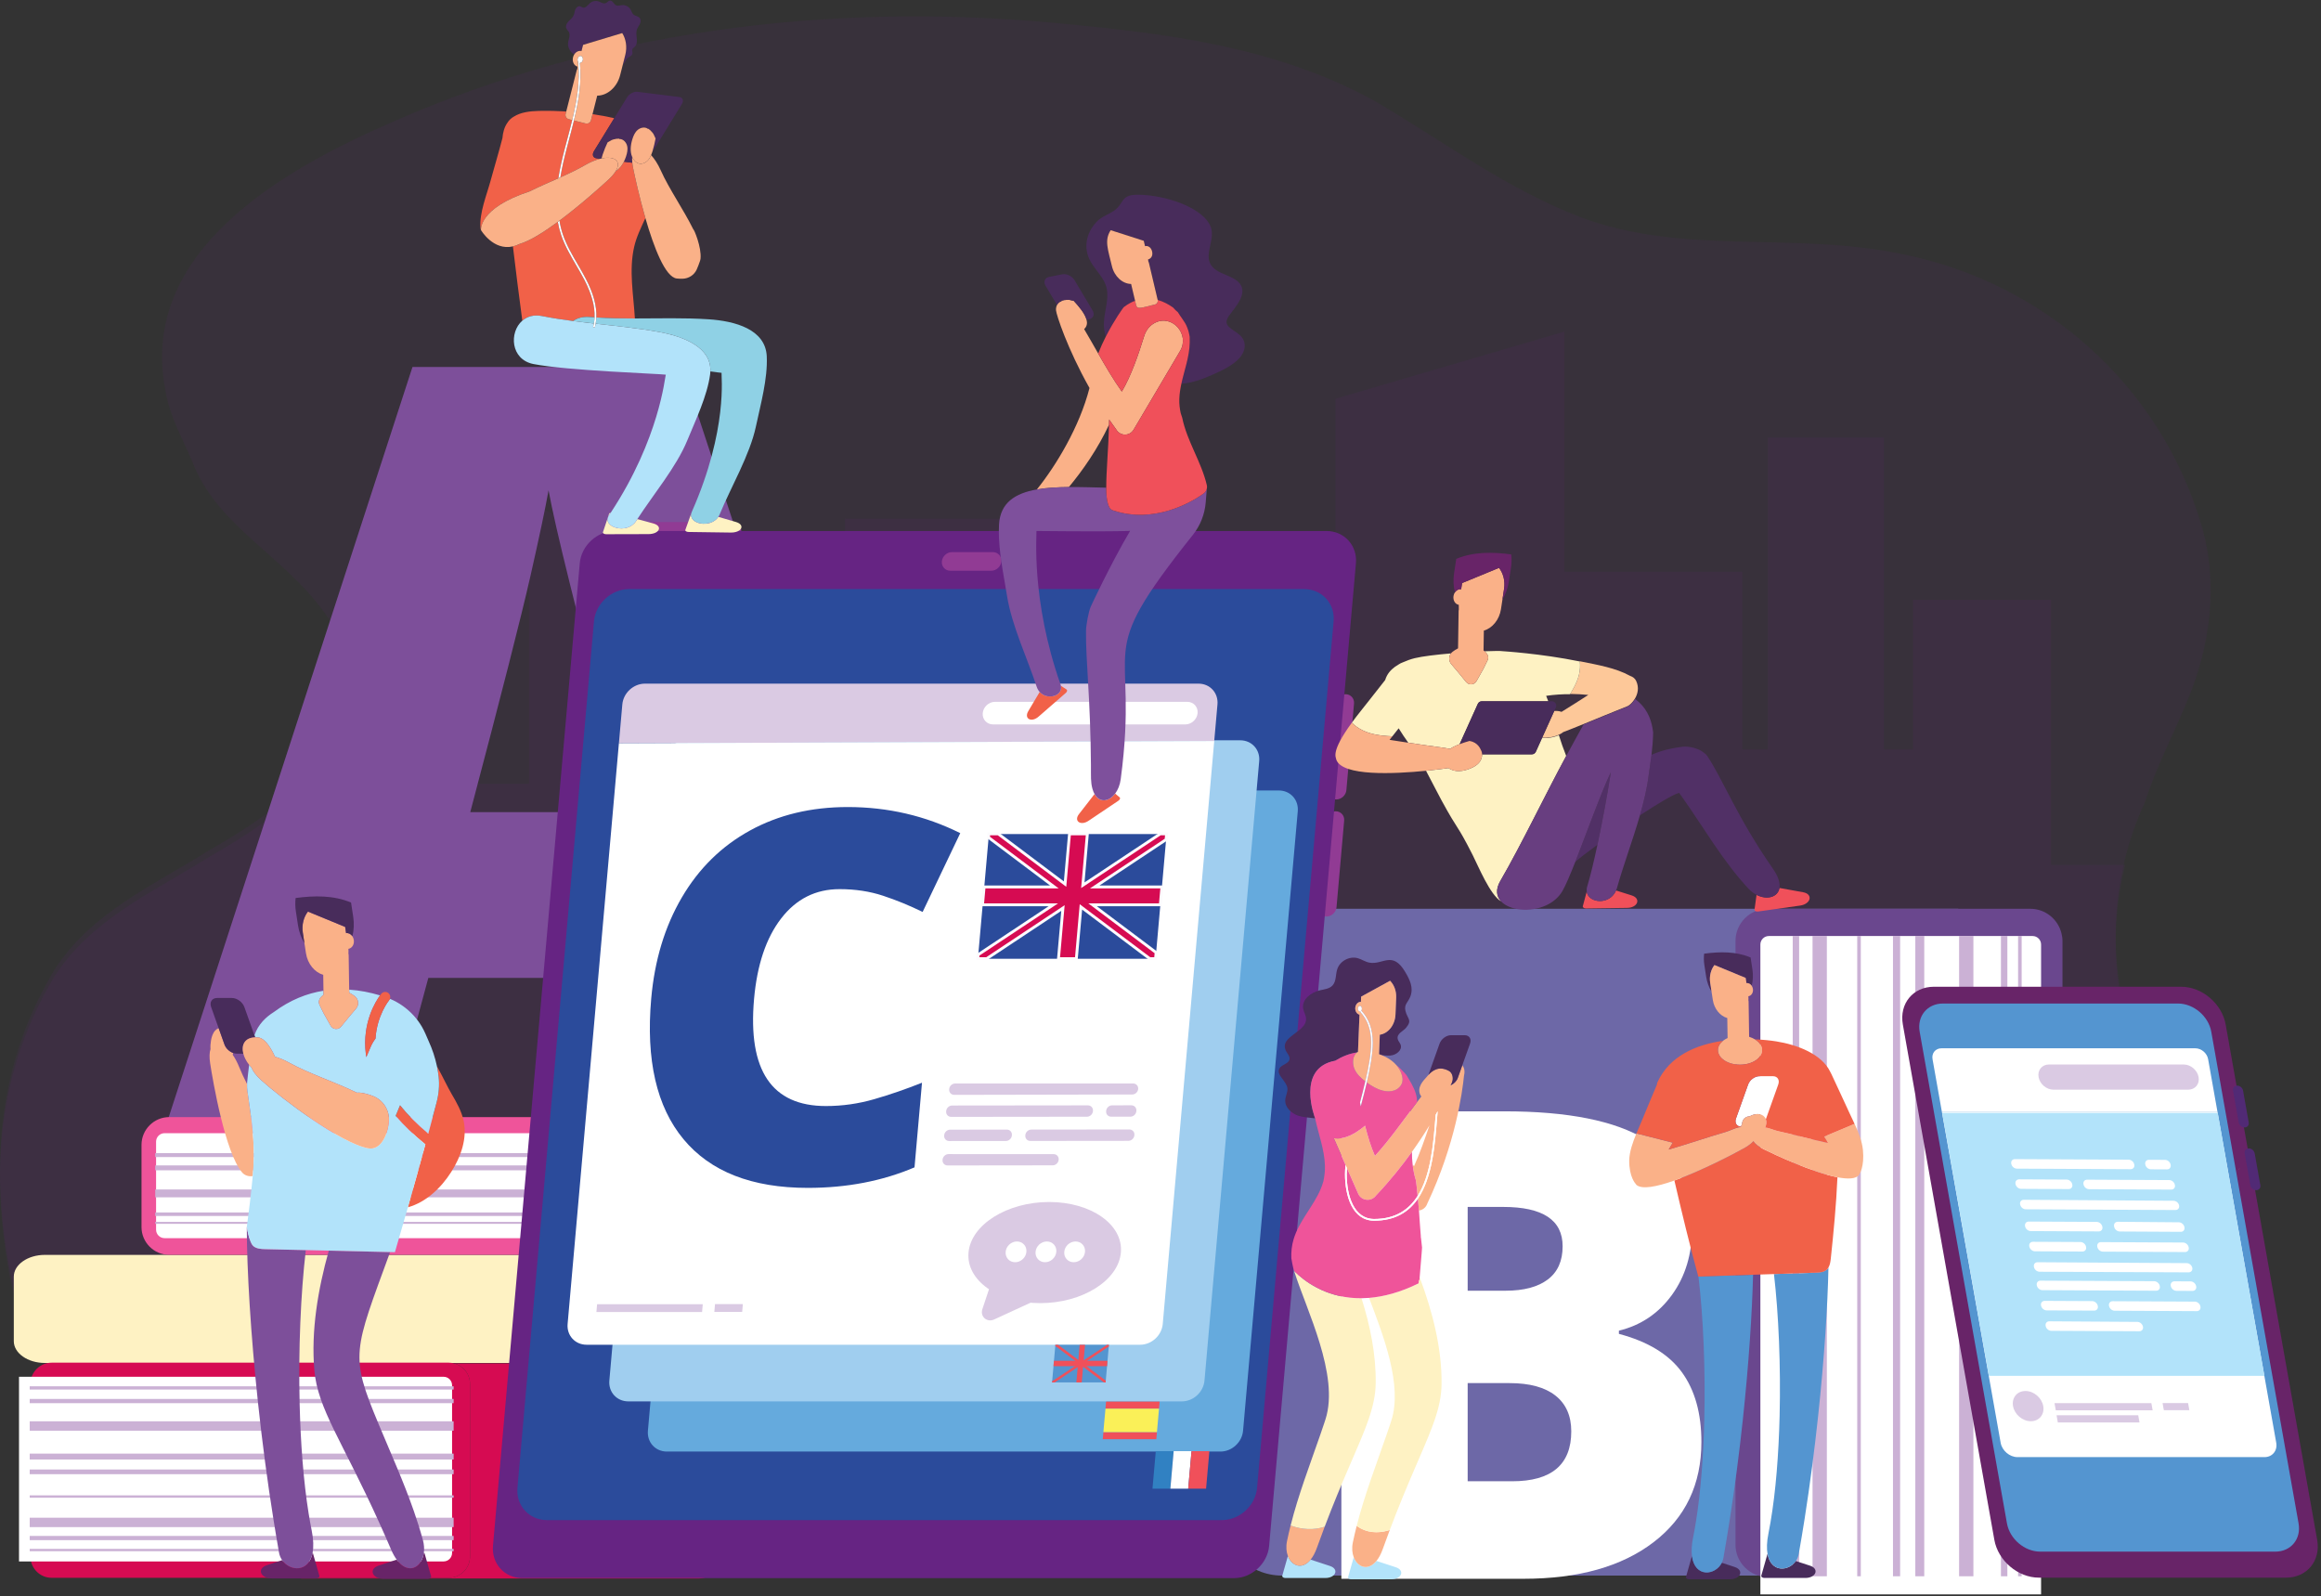 <?xml version="1.0" encoding="UTF-8" standalone="no"?> <svg xmlns="http://www.w3.org/2000/svg" xmlns:xlink="http://www.w3.org/1999/xlink" xmlns:serif="http://www.serif.com/" width="100%" height="100%" viewBox="0 0 839 577" xml:space="preserve" style="fill-rule:evenodd;clip-rule:evenodd;stroke-linejoin:round;stroke-miterlimit:2;"><rect x="0" y="0" width="839" height="577" fill="#333333" stroke="none"/> <clipPath id="_clip1"> <rect id="vectorstock_22696990" x="0" y="0" width="838.603" height="576.308"></rect> </clipPath> <g clip-path="url(#_clip1)"> <g> <path d="M805.589,442.739c-7.87,-22.387 -23.298,-41.053 -32.522,-62.815c-10.588,-24.989 -10.777,-53.708 -2.039,-79.256c1.244,-3.634 2.72,-7.185 4.337,-10.688c3.886,-12.273 10.007,-23.93 14.862,-35.585c8.951,-20.888 11.935,-44.013 5.221,-65.647c-14.918,-49.233 -55.947,-86.532 -108.166,-96.975c-40.282,-8.206 -79.072,0.745 -116.371,-13.427c-26.855,-10.444 -48.489,-26.855 -73.851,-41.775c-36.553,-20.141 -76.835,-24.618 -116.371,-28.348c-82.058,-7.458 -164.115,2.984 -238.711,35.808c-39.538,17.157 -92.503,46.996 -82.059,97.721c1.492,8.953 5.969,16.411 9.697,25.364c8.953,23.125 32.824,33.569 47.743,54.455c9.699,12.682 11.936,28.347 5.222,42.521c-9.697,20.141 -27.601,32.076 -46.996,43.266c-20.141,12.682 -42.521,22.379 -55.949,43.267c-20.14,33.568 -23.123,69.376 -16.411,106.673c1.15,6.242 2.916,12.266 5.24,18.01l801.575,-2.113c0.507,-10.144 -0.922,-20.419 -4.451,-30.456Z" style="fill:#662483;fill-opacity:0.1;fill-rule:nonzero;"></path> <path d="M805.591,445.158c-7.872,-22.388 -23.301,-41.054 -32.522,-62.817c-9.293,-21.927 -10.575,-46.725 -4.846,-69.736l-26.79,0l0,-95.803l-49.898,0l0,54.101l-10.504,0l0,-112.711l-42.022,0l0,112.711l-9.191,0l0,-64.245l-64.342,0l0,-86.788l-82.728,24.265l0,125.64l-44.645,0l0,22.544l-13.132,0l0,-54.103l-40.706,0l0,-50.72l-78.788,0l0,75.517l-17.07,0l0,-24.797l-34.141,0l0,135.254l-13.131,0l0,-169.066l-49.899,-22.543l0,101.44l-23.636,0l0,-11.271l-21.009,0l0,-11.271l-2.627,0l0,-27.051l-15.757,0l0,27.051l-3.415,0c-0.581,1.935 -1.314,3.856 -2.21,5.752c-9.698,20.14 -27.603,32.076 -46.998,43.266c-20.141,12.681 -42.52,22.379 -55.947,43.266c-20.142,33.569 -23.124,69.375 -16.412,106.674c2.217,12.036 6.729,23.26 13.119,33.225l33.075,0.001l757.84,0c4.241,-15.552 3.893,-31.965 -1.668,-47.785Z" style="fill:#662483;fill-opacity:0.1;fill-rule:nonzero;"></path> <path d="M227.513,293.552l-11.651,-44.385c-2.714,-9.862 -6.011,-22.624 -9.895,-38.282c-3.882,-15.656 -6.444,-26.876 -7.675,-33.658c-1.108,6.288 -3.299,16.644 -6.565,31.069c-3.268,14.425 -10.512,42.845 -21.73,85.256l57.516,0Zm28.48,110.592l-13.315,-50.672l-87.846,0l-13.684,50.672l-80.264,0l88.216,-271.487l97.461,0l89.325,271.487l-79.893,0Z" style="fill:#7d4f9a;fill-rule:nonzero;"></path> <path d="M223.694,453.594l-207.498,0c-6.164,0 -11.207,3.538 -11.207,7.864l0,23.339c0,4.326 5.043,7.864 11.207,7.864l207.498,0c6.163,0 11.206,-3.538 11.206,-7.864l0,-23.339c0,-4.326 -5.043,-7.864 -11.206,-7.864Z" style="fill:#fef2c3;fill-rule:nonzero;"></path> <path d="M61.179,453.584l185.615,0c5.513,0 10.025,-4.512 10.025,-10.025l0,-29.749c0,-5.514 -4.512,-10.025 -10.025,-10.025l-185.615,0c-5.515,0 -10.025,4.511 -10.025,10.025l0,29.749c0,5.513 4.51,10.025 10.025,10.025Z" style="fill:#ef549a;fill-rule:nonzero;"></path> <path d="M59.489,409.606l202.451,0l0,37.942l-202.451,0c-1.696,0 -3.07,-1.374 -3.07,-3.07l0,-31.803c0,-1.694 1.374,-3.069 3.07,-3.069Z" style="fill:#fff;fill-rule:nonzero;"></path> <rect x="56.112" y="438.258" width="200.889" height="1.276" style="fill:#cbb1d5;fill-rule:nonzero;"></rect> <rect x="56.112" y="429.948" width="200.889" height="2.841" style="fill:#cbb1d5;fill-rule:nonzero;"></rect> <rect x="56.112" y="441.664" width="200.889" height="0.709" style="fill:#cbb1d5;fill-rule:nonzero;"></rect> <rect x="56.112" y="416.814" width="200.889" height="1.42" style="fill:#cbb1d5;fill-rule:nonzero;"></rect> <rect x="56.112" y="421.252" width="200.889" height="1.774" style="fill:#cbb1d5;fill-rule:nonzero;"></rect> <path d="M252.655,492.806l-88.575,0c3.322,0.827 5.812,3.822 5.812,7.39l0,62.482c0,4.2 -3.436,7.637 -7.635,7.637l-55.029,0c0.587,0.147 1.192,0.246 1.822,0.246l143.605,0c4.2,0 7.637,-3.435 7.637,-7.636l0,-62.484c0,-4.199 -3.437,-7.635 -7.637,-7.635Z" style="fill:#d60b52;fill-rule:nonzero;"></path> <path d="M169.892,562.678l0,-62.482c0,-3.568 -2.49,-6.563 -5.812,-7.39c-0.587,-0.146 -1.193,-0.246 -1.823,-0.246l-143.605,0c-4.2,0 -7.636,3.436 -7.636,7.636l0,62.482c0,4.2 3.436,7.637 7.636,7.637l143.605,0c4.199,0 7.635,-3.437 7.635,-7.637Z" style="fill:#d60b52;fill-rule:nonzero;"></path> <path d="M160.348,564.403l-153.478,0l0,-66.752l153.478,0c1.696,0 3.07,1.374 3.07,3.07l0,60.613c0,1.695 -1.374,3.069 -3.07,3.069Z" style="fill:#fff;fill-rule:nonzero;"></path> <rect x="10.741" y="505.667" width="153.24" height="1.528" style="fill:#cbb1d5;fill-rule:nonzero;"></rect> <rect x="10.741" y="525.431" width="153.24" height="2.127" style="fill:#cbb1d5;fill-rule:nonzero;"></rect> <rect x="10.741" y="513.743" width="153.24" height="3.401" style="fill:#cbb1d5;fill-rule:nonzero;"></rect> <rect x="10.741" y="555.182" width="153.24" height="1.529" style="fill:#cbb1d5;fill-rule:nonzero;"></rect> <rect x="10.741" y="559.858" width="153.24" height="0.851" style="fill:#cbb1d5;fill-rule:nonzero;"></rect> <rect x="10.741" y="548.595" width="153.24" height="3.401" style="fill:#cbb1d5;fill-rule:nonzero;"></rect> <rect x="10.741" y="540.519" width="153.24" height="0.851" style="fill:#cbb1d5;fill-rule:nonzero;"></rect> <rect x="10.741" y="531.169" width="153.24" height="1.699" style="fill:#cbb1d5;fill-rule:nonzero;"></rect> <rect x="10.741" y="501.099" width="153.24" height="1.169" style="fill:#cbb1d5;fill-rule:nonzero;"></rect> <path d="M463.415,569.515l244.479,0l0,-241.028l-242.426,0c-13.148,0 -23.809,10.659 -23.809,23.807l0,195.466c0,12.015 9.741,21.755 21.756,21.755Z" style="fill:#6d68a7;fill-rule:nonzero;"></path> <path d="M638.963,328.496l94.982,0c5.424,0 9.976,3.785 11.233,8.835c0.223,0.893 0.374,1.813 0.374,2.772l0,218.295c0,6.383 -5.224,11.608 -11.607,11.608l-94.982,0c-6.385,0 -11.607,-5.225 -11.607,-11.608l0,-134.645l0,-83.65c0,-6.384 5.222,-11.607 11.607,-11.607Z" style="fill:#6a478e;fill-rule:nonzero;"></path> <path d="M636.343,341.407l0,234.901l101.471,0l0,-234.901c0,-1.695 -1.374,-3.07 -3.07,-3.07l-95.332,0c-1.696,0 -3.069,1.375 -3.069,3.07Z" style="fill:#fff;fill-rule:nonzero;"></path> <rect x="723.304" y="338.307" width="2.322" height="231.46" style="fill:#cbb1d5;fill-rule:nonzero;"></rect> <rect x="692.353" y="338.307" width="3.23" height="231.46" style="fill:#cbb1d5;fill-rule:nonzero;"></rect> <rect x="708.182" y="338.307" width="5.168" height="231.46" style="fill:#cbb1d5;fill-rule:nonzero;"></rect> <rect x="729.503" y="338.307" width="1.292" height="231.46" style="fill:#cbb1d5;fill-rule:nonzero;"></rect> <rect x="648.037" y="338.307" width="2.321" height="231.46" style="fill:#cbb1d5;fill-rule:nonzero;"></rect> <rect x="655.203" y="338.307" width="5.17" height="231.46" style="fill:#cbb1d5;fill-rule:nonzero;"></rect> <rect x="671.356" y="338.307" width="1.292" height="231.46" style="fill:#cbb1d5;fill-rule:nonzero;"></rect> <rect x="684.278" y="338.307" width="2.584" height="231.46" style="fill:#cbb1d5;fill-rule:nonzero;"></rect> <path d="M530.536,499.945l0,35.481l16.065,0c14.254,0 21.382,-6.009 21.382,-18.029c0,-5.624 -1.908,-9.939 -5.722,-12.945c-3.813,-3.005 -9.342,-4.507 -16.584,-4.507l-15.141,0Zm0,-33.401l13.754,0c6.548,0 11.615,-1.349 15.198,-4.045c3.583,-2.697 5.374,-6.704 5.374,-12.02c0,-9.477 -7.165,-14.217 -21.497,-14.217l-12.829,0l0,30.282Zm-45.653,-64.839l58.944,0c22.961,0 40.008,3.409 51.142,10.229c11.134,6.818 16.702,17.433 16.702,31.841c0,9.477 -2.428,17.567 -7.281,24.271c-4.856,6.703 -11.252,11.019 -19.186,12.944l0,1.156c10.477,2.774 18.068,7.397 22.768,13.87c4.699,6.471 7.051,14.872 7.051,25.196c0,15.334 -5.762,27.41 -17.279,36.232c-11.52,8.823 -27.218,13.233 -47.097,13.233l-65.764,0l0,-168.972Z" style="fill:#fff;fill-rule:nonzero;"></path> <path d="M826.384,570.263l-89.379,0c-7.544,0 -14.744,-6.114 -16.083,-13.656l-33.078,-186.28c-1.339,-7.542 3.689,-13.656 11.232,-13.656l89.38,0c7.543,0 14.743,6.114 16.083,13.656l33.077,186.28c1.34,7.542 -3.689,13.656 -11.232,13.656Z" style="fill:#682468;fill-rule:nonzero;"></path> <path d="M822.492,560.86l-84.985,0c-5.64,0 -11.025,-4.573 -12.026,-10.213l-31.553,-177.695c-1.002,-5.64 2.759,-10.214 8.4,-10.214l84.984,0c5.64,0 11.025,4.574 12.026,10.214l31.553,177.695c1.003,5.64 -2.758,10.213 -8.399,10.213Z" style="fill:#5495d0;fill-rule:nonzero;"></path> <path d="M701.94,401.792l21.257,119.713c0.51,2.869 3.248,5.194 6.116,5.194l89.235,0c2.868,0 4.781,-2.325 4.271,-5.194l-21.258,-119.713l-99.621,0Z" style="fill:#fff;fill-rule:nonzero;"></path> <path d="M798.198,382.849c-0.385,-2.171 -2.458,-3.93 -4.627,-3.93l-91.763,0c-2.171,0 -3.617,1.759 -3.231,3.93l3.363,18.943l99.621,0l-3.363,-18.943Z" style="fill:#fff;fill-rule:nonzero;"></path> <path d="M778.138,509.772l-35.011,0l-0.459,-2.587l35.011,0l0.459,2.587Z" style="fill:#dacae3;fill-rule:nonzero;"></path> <path d="M791.414,509.739l-9.223,0l-0.461,-2.588l9.225,0l0.459,2.588Z" style="fill:#dacae3;fill-rule:nonzero;"></path> <path d="M773.389,514.154l-29.518,0l-0.459,-2.588l29.517,0l0.46,2.588Z" style="fill:#dacae3;fill-rule:nonzero;"></path> <path d="M811.381,407.524c-0.998,0 -1.957,-0.815 -2.134,-1.81l-2.04,-11.491c-0.177,-0.995 0.493,-1.81 1.489,-1.81c0.996,0 1.957,0.815 2.133,1.81l2.04,11.491c0.176,0.995 -0.493,1.81 -1.488,1.81Z" style="fill:#512a75;fill-rule:nonzero;"></path> <path d="M815.585,430.214c-0.996,0 -1.956,-0.814 -2.133,-1.811l-2.041,-11.488c-0.177,-0.996 0.493,-1.812 1.49,-1.812c0.997,0 1.956,0.816 2.132,1.812l2.042,11.488c0.176,0.997 -0.494,1.811 -1.49,1.811Z" style="fill:#512a75;fill-rule:nonzero;"></path> <path d="M738.598,508.256c0.536,3.016 -1.475,5.461 -4.491,5.461c-3.016,0 -5.895,-2.445 -6.43,-5.461c-0.536,-3.016 1.475,-5.461 4.491,-5.461c3.017,0 5.896,2.445 6.43,5.461Z" style="fill:#dacae3;fill-rule:nonzero;"></path> <path d="M818.544,497.304l-99.61,0l-16.877,-95.042l99.61,0l16.877,95.042Z" style="fill:#b2e3fa;fill-rule:nonzero;"></path> <path d="M809.245,422.802l0.511,-0.777l-0.544,0.749l0.033,0.028Z" style="fill:#f7a08c;fill-rule:nonzero;"></path> <path d="M791.997,407.129l-0.119,0.163c0.003,0.003 0.041,-0.049 0.041,-0.049l0.078,-0.114Z" style="fill:#f7a08c;fill-rule:nonzero;"></path> <path d="M791.01,393.881l-48.742,0c-2.505,0 -4.916,-2.048 -5.359,-4.55c-0.445,-2.502 1.24,-4.552 3.742,-4.552l48.744,0c2.502,0 4.913,2.05 5.359,4.552c0.443,2.502 -1.24,4.55 -3.744,4.55Z" style="fill:#dacae3;fill-rule:nonzero;"></path> <path d="M264.268,195.423l-31.305,0c-1.853,0 -3.235,-1.515 -3.07,-3.368c0.162,-1.852 1.813,-3.368 3.665,-3.368l31.306,0c1.852,0 3.234,1.516 3.07,3.368c-0.164,1.853 -1.814,3.368 -3.666,3.368Z" style="fill:#913b94;fill-rule:nonzero;"></path> <path d="M479.957,285.605l2.765,-31.305c0.164,-1.852 1.813,-3.368 3.666,-3.368c1.851,0 3.234,1.516 3.07,3.368l-2.764,31.305c-0.164,1.853 -1.814,3.369 -3.666,3.369c-1.854,0 -3.235,-1.516 -3.071,-3.369Z" style="fill:#913b94;fill-rule:nonzero;"></path> <path d="M476.392,327.923l2.765,-31.306c0.163,-1.853 1.813,-3.368 3.665,-3.368c1.853,0 3.235,1.515 3.071,3.368l-2.766,31.306c-0.163,1.852 -1.812,3.368 -3.664,3.368c-1.852,0 -3.234,-1.516 -3.071,-3.368Z" style="fill:#913b94;fill-rule:nonzero;"></path> <path d="M446.077,570.441l-257.237,0c-6.417,0 -11.204,-5.251 -10.638,-11.668l31.371,-355.166c0.567,-6.417 6.28,-11.668 12.697,-11.668l257.238,0c6.418,0 11.204,5.251 10.637,11.668l-31.369,355.166c-0.567,6.417 -6.282,11.668 -12.699,11.668Z" style="fill:#662483;fill-rule:nonzero;"></path> <path d="M441.713,549.456l-244.026,0c-6.417,0 -11.203,-5.251 -10.636,-11.668l27.662,-313.187c0.566,-6.418 6.282,-11.667 12.699,-11.667l244.024,0c6.417,0 11.205,5.249 10.637,11.667l-27.661,313.187c-0.567,6.417 -6.282,11.668 -12.699,11.668Z" style="fill:#2b4b9b;fill-rule:nonzero;"></path> <path d="M358.305,206.305l-14.769,0c-1.852,0 -3.233,-1.516 -3.07,-3.368c0.164,-1.853 1.813,-3.368 3.666,-3.368l14.768,0c1.852,0 3.233,1.515 3.07,3.368c-0.163,1.852 -1.813,3.368 -3.665,3.368Z" style="fill:#913b94;fill-rule:nonzero;"></path> <path d="M462.274,285.726l-200.109,0c-4.149,0 -7.809,3.362 -8.176,7.51l-1.24,14.053l-18.539,209.886c-0.365,4.148 2.701,7.512 6.848,7.512l200.11,0c4.147,0 7.808,-3.364 8.174,-7.512l18.611,-210.709l1.168,-13.23c0.367,-4.148 -2.699,-7.51 -6.847,-7.51Z" style="fill:#65aadd;fill-rule:nonzero;"></path> <path d="M448.33,267.589l-200.109,0c-4.147,0 -7.807,3.363 -8.174,7.512l-1.241,14.052l-18.538,209.887c-0.367,4.147 2.699,7.51 6.848,7.51l200.108,0c4.149,0 7.808,-3.363 8.174,-7.51l18.612,-210.71l1.169,-13.229c0.366,-4.149 -2.701,-7.512 -6.849,-7.512Z" style="fill:#a0ceef;fill-rule:nonzero;"></path> <path d="M440.094,254.624c0.366,-4.149 -2.701,-7.512 -6.849,-7.512l-200.109,0c-4.147,0 -7.807,3.363 -8.174,7.512l-1.241,14.051l215.204,-0.822l1.169,-13.229Z" style="fill:#dacae3;fill-rule:nonzero;"></path> <path d="M223.721,268.675l-18.538,209.888c-0.367,4.147 2.699,7.51 6.848,7.51l200.108,0c4.149,0 7.808,-3.363 8.175,-7.51l18.611,-210.71l-215.204,0.822Z" style="fill:#fff;fill-rule:nonzero;"></path> <path d="M428.468,261.85l-69.507,0c-2.246,0 -3.921,-1.838 -3.722,-4.083c0.198,-2.244 2.198,-4.082 4.443,-4.082l69.506,0c2.247,0 3.921,1.838 3.723,4.082c-0.198,2.245 -2.197,4.083 -4.443,4.083Z" style="fill:#fff;fill-rule:nonzero;"></path> <path d="M253.787,474.246l-38.196,0l0.249,-2.823l38.197,0l-0.25,2.823Z" style="fill:#dacae3;fill-rule:nonzero;"></path> <path d="M268.281,474.211l-10.063,0l0.249,-2.825l10.063,0l-0.249,2.825Z" style="fill:#dacae3;fill-rule:nonzero;"></path> <path d="M303.469,321.392c-8.61,0 -15.639,3.526 -21.084,10.579c-5.448,7.052 -8.717,16.777 -9.812,29.171c-2.276,25.768 6.386,38.651 25.986,38.651c5.921,0 11.735,-0.824 17.437,-2.473c5.701,-1.649 11.464,-3.632 17.288,-5.954l-2.702,30.591c-11.611,4.947 -24.469,7.419 -38.575,7.419c-20.211,0 -35.187,-5.861 -44.927,-17.585c-9.743,-11.723 -13.634,-28.667 -11.677,-50.832c1.225,-13.86 4.91,-26.043 11.059,-36.544c6.148,-10.502 14.372,-18.578 24.67,-24.226c10.3,-5.647 22.074,-8.472 35.324,-8.472c14.471,0 28.023,3.146 40.656,9.434l-13.597,28.484c-4.741,-2.32 -9.515,-4.272 -14.32,-5.862c-4.805,-1.586 -10.047,-2.381 -15.726,-2.381Z" style="fill:#2b4b9b;fill-rule:nonzero;"></path> <path d="M409.266,395.622l-64.337,0.127c-1.097,0.002 -1.911,-0.883 -1.82,-1.98l0.009,-0.122c0.092,-1.106 1.065,-2.004 2.17,-2.004l64.326,-0.003c1.124,0 1.943,0.929 1.809,2.052c-0.128,1.074 -1.083,1.928 -2.157,1.93Z" style="fill:#dacae3;fill-rule:nonzero;"></path> <path d="M392.912,403.656l-49.076,0.054c-1.096,0.001 -1.908,-0.883 -1.818,-1.98l0.01,-0.126c0.091,-1.104 1.063,-2.002 2.166,-2.003l49.075,-0.054c1.097,-0.002 1.91,0.883 1.819,1.979l-0.01,0.126c-0.091,1.104 -1.063,2.003 -2.166,2.004Z" style="fill:#dacae3;fill-rule:nonzero;"></path> <path d="M408.606,403.639l-6.946,0.007c-1.096,0.001 -1.909,-0.883 -1.819,-1.98l0.01,-0.126c0.091,-1.104 1.063,-2.002 2.166,-2.003l6.946,-0.009c1.096,-0.001 1.909,0.884 1.819,1.979l-0.011,0.128c-0.09,1.104 -1.061,2.003 -2.165,2.004Z" style="fill:#dacae3;fill-rule:nonzero;"></path> <path d="M363.609,412.421l-20.491,0.021c-1.096,0.001 -1.909,-0.881 -1.819,-1.979l0.011,-0.127c0.09,-1.103 1.062,-2.002 2.166,-2.003l20.491,-0.022c1.096,-0.001 1.909,0.884 1.819,1.979l-0.011,0.127c-0.09,1.103 -1.062,2.003 -2.166,2.004Z" style="fill:#dacae3;fill-rule:nonzero;"></path> <path d="M407.888,412.372l-35.438,0.038c-1.096,0.003 -1.91,-0.883 -1.818,-1.977l0.009,-0.129c0.092,-1.103 1.063,-2.002 2.166,-2.003l35.439,-0.039c1.094,-0.002 1.907,0.884 1.818,1.978l-0.011,0.129c-0.091,1.103 -1.062,2.002 -2.165,2.003Z" style="fill:#dacae3;fill-rule:nonzero;"></path> <path d="M380.877,417.18l-37.985,-0.018c-1.104,0 -2.077,0.899 -2.168,2.004l-0.01,0.124c-0.091,1.096 0.723,1.98 1.819,1.979l37.988,-0.044c1.105,-0.001 2.075,-0.9 2.166,-2.004l0.006,-0.064c0.09,-1.093 -0.721,-1.977 -1.816,-1.977Z" style="fill:#dacae3;fill-rule:nonzero;"></path> <path d="M350.102,452.757c-0.891,10.095 10.715,18.278 25.923,18.278c15.21,0 28.261,-8.183 29.153,-18.278c0.892,-10.096 -10.715,-18.278 -25.924,-18.278c-15.208,0 -28.26,8.182 -29.152,18.278Z" style="fill:#dacae3;fill-rule:nonzero;"></path> <path d="M375.06,469.712l-15.692,7.229c-2.594,1.195 -5.153,-1.041 -4.261,-3.722l3.167,-9.52l16.786,6.013Z" style="fill:#dacae3;fill-rule:nonzero;"></path> <path d="M371.028,452.499c-0.183,2.07 -2.011,3.751 -4.083,3.751c-2.072,0 -3.602,-1.681 -3.419,-3.751c0.182,-2.072 2.01,-3.752 4.082,-3.752c2.072,0 3.602,1.68 3.42,3.752Z" style="fill:#fff;fill-rule:nonzero;"></path> <path d="M381.84,452.499c-0.182,2.07 -2.011,3.751 -4.082,3.751c-2.071,0 -3.603,-1.681 -3.42,-3.751c0.182,-2.072 2.011,-3.752 4.082,-3.752c2.072,0 3.603,1.68 3.42,3.752Z" style="fill:#fff;fill-rule:nonzero;"></path> <path d="M392.211,452.499c-0.182,2.07 -2.011,3.751 -4.082,3.751c-2.073,0 -3.603,-1.681 -3.42,-3.751c0.182,-2.072 2.011,-3.752 4.082,-3.752c2.072,0 3.602,1.68 3.42,3.752Z" style="fill:#fff;fill-rule:nonzero;"></path> <path d="M400.861,486.098l-19.36,0l-1.2,13.595l19.359,0l1.201,-13.595Z" style="fill:#5495d0;fill-rule:nonzero;"></path> <path d="M391.026,499.7l1.201,-13.602l-1.946,0l-1.201,13.602l1.946,0Z" style="fill:#f0505a;fill-rule:nonzero;"></path> <path d="M380.803,493.831l19.374,0l0.173,-1.946l-19.374,0l-0.173,1.946Z" style="fill:#f0505a;fill-rule:nonzero;"></path> <path d="M380.285,499.7l0.969,0l19.551,-12.976l0.056,-0.626l-0.69,0l-19.848,13.172l-0.038,0.43Z" style="fill:#f0505a;fill-rule:nonzero;"></path> <path d="M381.452,486.487l17.575,13.213l0.632,0l0.059,-0.667l-17.206,-12.935l-1.025,0l-0.035,0.389Z" style="fill:#f0505a;fill-rule:nonzero;"></path> <path d="M419.418,301.475l-26.352,0l-1.642,18.576l27.994,-18.576Z" style="fill:#2b4b9b;fill-rule:nonzero;"></path> <path d="M355.215,327.129l-1.591,18.008l27.135,-18.008l-25.544,0Z" style="fill:#2b4b9b;fill-rule:nonzero;"></path> <path d="M357.364,302.8l-1.579,17.874l25.353,0l-23.774,-17.874Z" style="fill:#2b4b9b;fill-rule:nonzero;"></path> <path d="M386.609,301.475l-25.773,0l24.168,18.169l1.605,-18.169Z" style="fill:#2b4b9b;fill-rule:nonzero;"></path> <path d="M395.723,320.674l24.285,0l1.696,-19.199l-0.182,2.077l-25.799,17.122Z" style="fill:#2b4b9b;fill-rule:nonzero;"></path> <path d="M356.695,346.572l25.931,0l1.614,-18.279l-27.545,18.279Z" style="fill:#2b4b9b;fill-rule:nonzero;"></path> <path d="M389.082,346.572l26.508,0l-24.858,-18.687l-1.65,18.687Z" style="fill:#2b4b9b;fill-rule:nonzero;"></path> <path d="M419.438,327.129l-24.477,0l22.954,17.256l-0.119,1.332l1.809,-20.48l-0.167,1.892Z" style="fill:#2b4b9b;fill-rule:nonzero;"></path> <path d="M394.961,327.129l24.477,0l0.167,-1.892l0.403,-4.563l-24.285,0l25.799,-17.122l0.182,-2.077l-2.286,0l-27.994,18.576l1.642,-18.576l-6.457,0l-1.605,18.169l-24.168,-18.169l-3.355,0c-0.049,0 -0.162,1.29 -0.162,1.29c0.045,0.035 23.819,17.909 23.819,17.909l-25.353,0c-0.049,0 -0.619,6.455 -0.619,6.455l25.593,0l-27.135,18.008l-0.051,0.034l-0.126,1.426l3.212,0c0.036,-0.025 27.581,-18.304 27.581,-18.304l-1.614,18.279c-0.003,0.025 6.455,0.025 6.455,0.025c0.001,-0.025 1.651,-18.712 1.651,-18.712l24.858,18.687c0.033,0.025 2.129,0.025 2.129,0.025l0.077,-0.88l0.119,-1.332l-22.954,-17.256Z" style="fill:#d60b52;fill-rule:nonzero;"></path> <path d="M415.795,346.007l1.449,0l0.129,-1.455l-23.963,-18.014l25.554,0l0.479,-5.42l-25.438,0l27.02,-17.933l0.112,-1.265l-1.562,0l-28.762,19.086l1.686,-19.086l-5.416,0l-1.645,18.626l-24.776,-18.626l-2.756,0l-0.047,0.531l24.831,18.667l-26.48,0l-0.478,5.42l26.745,0l-28.411,18.855l-0.053,0.614l2.489,0l28.349,-18.814l-1.661,18.814l5.415,0l1.694,-19.17l25.496,19.17Zm2.399,1.035l-2.745,0l-24.282,-18.256l-1.611,18.232l-0.476,0.024l-7.02,0l0.047,-0.561l1.522,-17.234l-26.776,17.771l-0.194,0.024l-3.778,0l0.198,-2.238l0.26,-0.172l25.702,-17.057l-24.392,0l0.001,-0.564l0.612,-6.93l24.326,0l-22.811,-17.147l0.181,-2.051l4.05,0l0.138,0.104l23.424,17.609l1.564,-17.713l7.497,0l-1.596,18.068l27.227,-18.068l3.008,0l-0.255,2.891l-0.208,0.136l-24.366,16.171l23.134,0l-0.662,7.494l-23.399,0l21.942,16.495l-0.262,2.972Z" style="fill:#fcfbfd;fill-rule:nonzero;"></path> <path d="M424.018,524.549l-2.645,0l-0.649,0l-2.588,0l-0.337,0c-0.005,0 -0.039,0.389 -0.039,0.389c0.004,0.01 -0.471,5.38 -0.471,5.38c-0.005,0 -0.175,1.941 -0.175,1.941c0.005,0 -0.474,5.411 -0.474,5.411c-0.006,0.011 -0.043,0.438 -0.043,0.438l0.321,0c0.005,-0.007 2.61,-0.007 2.61,-0.007c-0.001,0.007 0.646,0.007 0.646,0.007c0.002,-0.007 2.663,-0.007 2.663,-0.007c0.002,0.007 0.213,0.007 0.213,0.007c0.001,-0.007 0.059,-0.665 0.059,-0.665l0.458,-5.184l0.172,-1.941l0.453,-5.143l0.056,-0.626l-0.23,0Z" style="fill:#3181c2;fill-rule:nonzero;"></path> <path d="M430.479,524.549l-2.646,0l-0.649,0l-2.588,0l-0.337,0c-0.004,0 -0.038,0.389 -0.038,0.389c0.004,0.01 -0.472,5.38 -0.472,5.38c-0.005,0 -0.175,1.941 -0.175,1.941c0.005,0 -0.473,5.411 -0.473,5.411c-0.006,0.011 -0.044,0.438 -0.044,0.438l0.323,0c0.003,-0.007 2.608,-0.007 2.608,-0.007c-0.001,0.007 0.646,0.007 0.646,0.007c0.002,-0.007 2.663,-0.007 2.663,-0.007c0.003,0.007 0.214,0.007 0.214,0.007c0,-0.007 0.059,-0.665 0.059,-0.665l0.457,-5.184l0.172,-1.941l0.455,-5.143l0.055,-0.626l-0.23,0Z" style="fill:#fff;fill-rule:nonzero;"></path> <path d="M436.939,524.549l-2.646,0l-0.648,0l-2.589,0l-0.336,0c-0.005,0 -0.039,0.389 -0.039,0.389c0.004,0.01 -0.47,5.38 -0.47,5.38c-0.004,0 -0.177,1.941 -0.177,1.941c0.005,0 -0.472,5.411 -0.472,5.411c-0.007,0.011 -0.045,0.438 -0.045,0.438l0.324,0c0.004,-0.007 2.607,-0.007 2.607,-0.007c-0.001,0.007 0.648,0.007 0.648,0.007c0,-0.007 2.662,-0.007 2.662,-0.007c0.003,0.007 0.213,0.007 0.213,0.007c0,-0.007 0.059,-0.665 0.059,-0.665l0.458,-5.184l0.172,-1.941l0.454,-5.143l0.055,-0.626l-0.23,0Z" style="fill:#f0505a;fill-rule:nonzero;"></path> <path d="M419.135,507.256l0.055,-0.626l-0.688,0l-7.945,0l-1.946,0l-7.769,0l-1.011,0c-0.015,0 -0.049,0.39 -0.049,0.39c0.013,0.009 -0.176,2.164 -0.176,2.164l19.359,0l0.17,-1.928Z" style="fill:#f0505a;fill-rule:nonzero;"></path> <path d="M398.669,519.792c-0.016,0.01 -0.054,0.441 -0.054,0.441l0.969,0c0.011,-0.008 7.827,-0.008 7.827,-0.008c0,0.008 1.945,0.008 1.945,0.008c0.001,-0.008 7.991,-0.008 7.991,-0.008c0.01,0.008 0.643,0.008 0.643,0.008c0.001,-0.008 0.058,-0.668 0.058,-0.668l0.17,-1.917l-19.361,0l-0.188,2.144Z" style="fill:#f0505a;fill-rule:nonzero;"></path> <path d="M418.679,512.417l0.286,-3.233l-19.359,0l-0.286,3.233c-0.015,0 -0.187,1.947 -0.187,1.947c0.015,0 -0.276,3.284 -0.276,3.284l19.361,0l0.29,-3.284l0.171,-1.947Z" style="fill:#faf058;fill-rule:nonzero;"></path> <path d="M220.156,186.251c0.213,-0.318 0.421,-0.634 0.629,-0.951c-0.31,0.087 -0.553,0.244 -0.62,0.449l-2.21,6.615c-0.129,0.384 0.426,0.736 1.16,0.735l15.271,-0.039c4.012,-0.011 5.313,-2.888 1.745,-3.863l-5.739,-1.568c-0.151,0.232 -0.306,0.465 -0.452,0.695c-3.239,5.092 -12.615,2.157 -9.784,-2.073Z" style="fill:#fef2c3;fill-rule:nonzero;"></path> <path d="M211.708,44.631l-4.233,-1.072c-0.558,2.307 -1.166,4.598 -1.771,6.87c-0.285,1.071 -0.569,2.138 -0.847,3.203c-0.899,3.452 -1.724,6.97 -2.302,10.491c3.112,-1.392 6.129,-2.81 8.88,-4.409c2,-1.161 3.89,-1.919 5.554,-2.329l-1.378,-0.172c-1.271,-0.158 -1.67,-1.315 -0.891,-2.582l7.321,-11.908c-2.587,-0.604 -5.236,-1.082 -7.855,-1.455l-0.565,2.228c-0.213,0.838 -1.074,1.348 -1.913,1.135Z" style="fill:#f16148;fill-rule:nonzero;"></path> <path d="M228.565,58.828l-3.044,-0.38c-0.7,1.382 -1.658,2.619 -2.918,3.361c-0.554,0.929 -1.422,1.972 -2.654,3.112c-2.629,2.433 -10.116,9.176 -17.721,14.836c0.282,1.703 0.688,3.384 1.248,5.035c1.288,3.791 3.355,7.332 5.353,10.757c0.992,1.697 2.016,3.453 2.938,5.226c2.726,5.235 3.977,9.843 3.794,13.981c4.645,0.29 9.293,0.357 13.939,0.352c-0.499,-8.631 -2.205,-17.378 -0.26,-25.886c0.831,-3.635 2.51,-6.997 4.059,-10.392c-2.21,-7.65 -3.826,-15.069 -4.429,-18.017c-0.147,-0.718 -0.244,-1.377 -0.305,-1.985Z" style="fill:#f16148;fill-rule:nonzero;"></path> <path d="M195.885,114.237c3.727,0.737 7.487,1.307 11.26,1.798c1.445,-1.059 3.459,-1.654 6.039,-1.447c0.576,0.047 1.152,0.084 1.729,0.122c0.172,-4.017 -1.055,-8.514 -3.722,-13.637c-0.915,-1.757 -1.936,-3.507 -2.923,-5.198c-2.015,-3.453 -4.1,-7.021 -5.407,-10.876c-0.536,-1.58 -0.938,-3.184 -1.222,-4.807c-5.074,3.735 -10.147,6.929 -13.812,7.976c-0.835,0.421 -1.64,0.708 -2.416,0.889c1.063,8.961 2.197,17.913 3.396,26.857c1.717,-1.49 4.107,-2.264 7.078,-1.677Z" style="fill:#f16148;fill-rule:nonzero;"></path> <path d="M249.934,185.416l-2.197,6.118c-0.137,0.382 0.409,0.744 1.142,0.753l15.268,0.214c4.014,0.055 5.381,-2.801 1.837,-3.834l-6.32,-1.841c-2.835,4.245 -10.879,2.619 -9.73,-1.41Z" style="fill:#fef2c3;fill-rule:nonzero;"></path> <path d="M273.247,154.165c1.7,-7.978 4.294,-17.265 3.922,-25.374c-0.445,-9.718 -11.354,-12.76 -21.118,-13.386c-8.838,-0.568 -17.693,-0.307 -26.551,-0.297c-4.646,0.005 -9.294,-0.062 -13.939,-0.352c-0.033,0.764 -0.116,1.514 -0.249,2.248c7.642,0.845 15.296,1.607 22.828,2.974c9.179,1.666 19.013,5.607 18.645,14.27c2.158,0.303 3.61,0.499 4.047,0.51c-0.176,0.933 2.429,20.365 -10.733,50.198c-0.069,0.156 -0.122,0.31 -0.165,0.46c-1.149,4.029 6.895,5.655 9.73,1.41c0.19,-0.283 0.356,-0.589 0.494,-0.925c4.089,-9.909 10.884,-21.397 13.089,-31.736Z" style="fill:#8fd1e5;fill-rule:nonzero;"></path> <path d="M213.184,114.588c-2.58,-0.207 -4.594,0.388 -6.039,1.447c2.502,0.325 5.01,0.618 7.52,0.898c0.132,-0.724 0.216,-1.466 0.248,-2.223c-0.577,-0.038 -1.153,-0.075 -1.729,-0.122Z" style="fill:#8fd1e5;fill-rule:nonzero;"></path> <path d="M182.761,65.306c-0.358,-0.092 -0.717,-0.186 -1.076,-0.261c0.359,0.075 0.718,0.169 1.076,0.261Zm8.666,3.887c3.419,-1.702 6.967,-3.218 10.416,-4.751c0.583,-3.686 1.444,-7.367 2.384,-10.973c0.279,-1.067 0.563,-2.137 0.848,-3.207c0.603,-2.271 1.213,-4.56 1.769,-6.863l-1.24,-0.314c-0.838,-0.212 -1.352,-1.07 -1.139,-1.907l0.221,-0.868c-0.415,-0.026 -0.832,-0.053 -1.237,-0.076c-1.118,-0.059 -2.21,-0.107 -3.236,-0.134c-0.335,-0.008 -0.654,-0.013 -0.977,-0.019c-1.683,-0.03 -3.222,-0.026 -4.535,0.011c-3.091,0.087 -6.425,0.447 -8.959,2.063c-0.935,0.515 -1.757,1.275 -2.387,2.313c-1.078,1.58 -1.565,3.46 -1.732,5.438c-1.267,4.921 -2.733,9.796 -4.086,14.692c-0.073,0.266 -0.15,0.532 -0.222,0.799c-1.419,5.197 -4.041,11.497 -3.642,16.956c0.021,0.278 0.093,0.558 0.202,0.837c0,-0.001 -1.04,-7.904 17.552,-13.997Z" style="fill:#f16148;fill-rule:nonzero;"></path> <path d="M238.14,119.978c-7.532,-1.367 -15.186,-2.129 -22.828,-2.974c-0.083,0.458 -0.177,0.913 -0.297,1.36l-0.628,-0.169c0.112,-0.414 0.2,-0.836 0.278,-1.262c-2.51,-0.28 -5.018,-0.573 -7.52,-0.898c-3.773,-0.491 -7.533,-1.061 -11.26,-1.798c-2.971,-0.587 -5.361,0.187 -7.078,1.677c-4.811,4.177 -4.276,14.031 4.01,15.669c12.025,2.377 45.493,3.505 47.851,3.847c-0.331,0.867 -2.262,23.093 -19.883,49.87c-0.208,0.317 -0.416,0.633 -0.629,0.951c-2.831,4.23 6.545,7.165 9.784,2.073c0.146,-0.23 0.301,-0.463 0.452,-0.695c5.763,-8.896 14.135,-18.893 18.012,-28.346c3.07,-7.484 7.25,-16.125 8.293,-23.976c0.048,-0.361 0.074,-0.712 0.088,-1.059c0.368,-8.663 -9.466,-12.604 -18.645,-14.27Z" style="fill:#b2e3fa;fill-rule:nonzero;"></path> <path d="M214.72,54.631c-0.779,1.267 -0.38,2.424 0.891,2.582l1.378,0.172c0.152,-0.039 0.3,-0.071 0.449,-0.103c0.115,-0.503 0.267,-1.001 0.43,-1.49c0.496,-1.479 1.1,-2.917 1.757,-4.329c0.025,-0.015 0.052,-0.027 0.078,-0.043c0.441,-0.281 0.904,-0.508 1.356,-0.768c0.109,-0.048 0.179,-0.08 0.241,-0.108c0.148,-0.051 0.295,-0.105 0.446,-0.149c0.18,-0.053 0.976,-0.185 1.147,-0.241c0.543,0.024 1.213,0.073 0.178,-0.104c0.267,0.046 0.529,0.062 0.793,0.078c-0.025,0.048 -0.048,0.096 -0.072,0.144c0.119,-0.008 0.232,-0.04 0.353,-0.03c1.274,0.105 2.285,1.287 2.57,2.547c0.285,1.26 -0.012,2.567 -0.415,3.78c-0.212,0.635 -0.471,1.27 -0.779,1.879l3.044,0.38c-0.077,-0.783 -0.088,-1.482 -0.038,-2.086c-0.851,-1.924 -0.595,-4.321 0.052,-6.409c0.379,-1.222 0.901,-2.458 1.867,-3.316c0.966,-0.857 2.477,-1.231 3.576,-0.575c0.103,0.062 0.177,0.154 0.268,0.229c0.009,-0.053 0.019,-0.106 0.027,-0.159c0.223,0.139 0.445,0.28 0.69,0.398c-0.947,-0.458 -0.373,-0.108 0.082,0.187c0.106,0.146 0.679,0.717 0.792,0.863c0.096,0.125 0.185,0.254 0.277,0.381c0.034,0.059 0.072,0.126 0.132,0.229c0.217,0.474 0.461,0.926 0.655,1.412c0.011,0.028 0.027,0.052 0.038,0.08c-0.289,1.531 -0.636,3.051 -1.098,4.542c-0.057,0.181 -0.115,0.363 -0.176,0.546l10.755,-17.494c0.778,-1.267 0.381,-2.424 -0.89,-2.581l-15.189,-1.893c-1.27,-0.159 -2.933,0.741 -3.712,2.007l-4.632,7.534l-7.321,11.908Z" style="fill:#482c5b;fill-rule:nonzero;"></path> <path d="M225.521,58.448c0.308,-0.609 0.567,-1.244 0.779,-1.879c0.403,-1.213 0.7,-2.52 0.415,-3.78c-0.285,-1.26 -1.296,-2.442 -2.57,-2.547c-0.121,-0.01 -0.234,0.022 -0.353,0.03c0.024,-0.048 0.047,-0.096 0.072,-0.144c-0.264,-0.016 -0.526,-0.032 -0.793,-0.078c1.035,0.177 0.365,0.128 -0.178,0.104c-0.171,0.056 -0.967,0.188 -1.147,0.241c-0.151,0.044 -0.298,0.098 -0.446,0.149c-0.062,0.028 -0.132,0.06 -0.241,0.108c-0.452,0.26 -0.915,0.487 -1.356,0.768c-0.026,0.016 -0.053,0.028 -0.078,0.043c-0.657,1.412 -1.261,2.85 -1.757,4.329c-0.163,0.489 -0.315,0.987 -0.43,1.49c4.66,-0.995 7.342,0.88 5.165,4.527c1.26,-0.742 2.218,-1.979 2.918,-3.361Z" style="fill:#fab188;fill-rule:nonzero;"></path> <path d="M234.248,57.908c-0.834,0.925 -2.158,1.521 -3.352,1.182c-0.644,-0.182 -1.188,-0.614 -1.611,-1.123c-0.316,-0.378 -0.564,-0.791 -0.758,-1.225c-0.05,0.604 -0.039,1.303 0.038,2.086c0.061,0.608 0.158,1.267 0.305,1.985c0.603,2.948 2.219,10.367 4.429,18.017c3.028,10.484 7.173,21.403 11.356,21.839c0.68,0.07 1.375,0.094 2.078,0.08c2.204,-0.044 4.212,-1.337 5.12,-3.339c0.456,-1.01 0.825,-2.052 1.151,-2.984c0.107,-0.307 0.192,-0.618 0.226,-0.942c0.413,-4.093 -2.344,-10.648 -2.616,-10.588c-3.671,-7.405 -8.657,-14.409 -11.787,-21.364c-1.035,-2.299 -2.243,-4.131 -3.46,-5.468c-0.281,0.669 -0.631,1.303 -1.119,1.844Z" style="fill:#fab188;fill-rule:nonzero;"></path> <path d="M236.983,50.062c-0.011,-0.028 -0.027,-0.052 -0.038,-0.08c-0.194,-0.486 -0.438,-0.938 -0.655,-1.412c-0.06,-0.103 -0.098,-0.17 -0.132,-0.229c-0.092,-0.127 -0.181,-0.256 -0.277,-0.381c-0.113,-0.146 -0.686,-0.717 -0.792,-0.863c-0.455,-0.295 -1.029,-0.645 -0.082,-0.187c-0.245,-0.118 -0.467,-0.259 -0.69,-0.398c-0.008,0.053 -0.018,0.106 -0.027,0.159c-0.091,-0.075 -0.165,-0.167 -0.268,-0.229c-1.099,-0.656 -2.61,-0.282 -3.576,0.575c-0.966,0.858 -1.488,2.094 -1.867,3.316c-0.647,2.088 -0.903,4.485 -0.052,6.409c0.194,0.434 0.442,0.847 0.758,1.225c0.423,0.509 0.967,0.941 1.611,1.123c1.194,0.339 2.518,-0.257 3.352,-1.182c0.488,-0.541 0.838,-1.175 1.119,-1.844c0.125,-0.299 0.238,-0.605 0.342,-0.914c0.061,-0.183 0.119,-0.365 0.176,-0.546c0.462,-1.491 0.809,-3.011 1.098,-4.542Z" style="fill:#fab188;fill-rule:nonzero;"></path> <path d="M210.208,18.455l0.567,-2.235l14.148,-4.264c1.338,2.122 1.847,4.976 1.113,7.87l-0.972,3.826c0.433,-0.575 0.837,-1.188 1.205,-1.842c0.114,-0.202 0.221,-0.402 0.325,-0.604c0.611,-0.636 1.853,-0.912 2.014,-1.813c0.088,-0.491 -0.201,-1.003 -0.062,-1.481c0.136,-0.47 0.626,-0.726 0.973,-1.073c1.472,-1.482 0.064,-4.058 0.68,-6.054c0.232,-0.745 0.741,-1.371 1.074,-2.078c0.334,-0.704 0.465,-1.612 -0.029,-2.217c-0.553,-0.678 -1.622,-0.678 -2.273,-1.261c-0.507,-0.452 -0.667,-1.163 -1,-1.753c-0.624,-1.101 -1.942,-1.769 -3.201,-1.621c-0.676,0.078 -1.385,0.363 -2.008,0.092c-0.887,-0.387 -1.253,-1.767 -2.218,-1.728c-0.658,0.027 -1.073,0.743 -1.698,0.952c-0.791,0.265 -1.577,-0.34 -2.36,-0.629c-1.088,-0.404 -2.394,-0.159 -3.259,0.612c-0.775,0.689 -1.49,1.848 -2.494,1.586c-0.357,-0.092 -0.646,-0.366 -1.004,-0.459c-0.754,-0.196 -1.475,0.477 -1.767,1.198c-0.29,0.721 -0.331,1.53 -0.678,2.226c-0.407,0.813 -1.176,1.368 -1.794,2.035c-0.619,0.665 -1.115,1.609 -0.79,2.457c0.25,0.656 0.937,1.095 1.102,1.776c0.431,1.785 -1.039,3.263 -0.236,5.284c0.413,1.04 1.027,1.926 2.011,2.43c0.608,-0.957 1.64,-1.483 2.631,-1.232Z" style="fill:#482c5b;fill-rule:nonzero;"></path> <path d="M205.604,43.085l1.24,0.314c1.685,-6.96 2.898,-14.044 2.075,-21.098c-0.116,-0.261 -0.187,-0.603 -0.13,-0.966c0.107,-0.685 0.62,-1.175 1.147,-1.094c0.527,0.082 0.868,0.704 0.761,1.391c-0.102,0.658 -0.58,1.131 -1.085,1.095c0.723,6.991 -0.477,13.976 -2.137,20.832l4.233,1.072c0.839,0.213 1.7,-0.297 1.913,-1.135l0.565,-2.228l1.698,-6.694c3.651,-0.01 7.178,-3.03 8.288,-7.4l0.892,-3.522l0.972,-3.826c0.734,-2.894 0.225,-5.748 -1.113,-7.87l-14.148,4.264l-0.567,2.235c-0.991,-0.251 -2.023,0.275 -2.631,1.232c-0.185,0.293 -0.333,0.625 -0.425,0.989c-0.395,1.554 0.335,3.079 1.628,3.407c-0.021,0.299 -0.06,0.592 -0.09,0.884c-0.108,0.152 -0.193,0.323 -0.241,0.514l-3.763,14.829l-0.221,0.868c-0.213,0.837 0.301,1.695 1.139,1.907Z" style="fill:#fab188;fill-rule:nonzero;"></path> <path d="M211.767,100.775c-0.922,-1.773 -1.946,-3.529 -2.938,-5.226c-1.998,-3.425 -4.065,-6.966 -5.353,-10.757c-0.56,-1.651 -0.966,-3.332 -1.248,-5.035c-0.196,0.147 -0.392,0.291 -0.589,0.435c0.284,1.623 0.686,3.227 1.222,4.807c1.307,3.855 3.392,7.423 5.407,10.876c0.987,1.691 2.008,3.441 2.923,5.198c2.667,5.123 3.894,9.62 3.722,13.637c-0.032,0.757 -0.116,1.499 -0.248,2.223c-0.078,0.426 -0.166,0.848 -0.278,1.262l0.628,0.169c0.12,-0.447 0.214,-0.902 0.297,-1.36c0.133,-0.734 0.216,-1.484 0.249,-2.248c0.183,-4.138 -1.068,-8.746 -3.794,-13.981Z" style="fill:#fff;fill-rule:nonzero;"></path> <path d="M205.704,50.429c0.605,-2.272 1.213,-4.563 1.771,-6.87c1.66,-6.856 2.86,-13.841 2.137,-20.832c0.505,0.036 0.983,-0.437 1.085,-1.095c0.107,-0.687 -0.234,-1.309 -0.761,-1.391c-0.527,-0.081 -1.04,0.409 -1.147,1.094c-0.057,0.363 0.014,0.705 0.17,0.961c0.783,7.059 -0.43,14.143 -2.115,21.103c-0.556,2.303 -1.166,4.592 -1.769,6.863c-0.285,1.07 -0.569,2.14 -0.848,3.207c-0.94,3.606 -1.801,7.287 -2.384,10.973c0.238,-0.106 0.474,-0.213 0.712,-0.319c0.578,-3.521 1.403,-7.039 2.302,-10.491c0.278,-1.065 0.562,-2.132 0.847,-3.203Z" style="fill:#fff;fill-rule:nonzero;"></path> <path d="M201.639,80.192c0.197,-0.144 0.393,-0.288 0.589,-0.435c7.605,-5.66 15.092,-12.403 17.721,-14.836c1.232,-1.14 2.1,-2.183 2.654,-3.112c2.177,-3.647 -0.505,-5.522 -5.165,-4.527c-0.149,0.032 -0.297,0.064 -0.449,0.103c-1.664,0.41 -3.554,1.168 -5.554,2.329c-2.751,1.599 -5.768,3.017 -8.88,4.409c-0.238,0.106 -0.474,0.213 -0.712,0.319c-3.449,1.533 -6.997,3.049 -10.416,4.751c-18.592,6.093 -17.552,13.996 -17.552,13.997c0,0 4.43,7.533 11.536,5.867c0.776,-0.181 1.581,-0.468 2.416,-0.889c3.665,-1.047 8.738,-4.241 13.812,-7.976Z" style="fill:#fab188;fill-rule:nonzero;"></path> <path d="M89.41,394.232c-0.092,-0.643 -0.133,-1.611 -0.108,-2.401c-1.053,-2.063 -2.031,-4.111 -2.847,-6.145c-0.693,-1.725 -1.496,-3.206 -2.345,-4.433c0.068,-0.21 0.118,-0.424 0.171,-0.637c-1.376,-0.495 -2.642,-1.676 -3.134,-3.054l-2.115,-5.931c-0.479,0.205 -0.916,0.505 -1.264,0.891c-0.892,0.994 -1.267,2.306 -1.493,3.586c-0.178,1.011 -0.26,2.075 -0.183,3.108c-0.384,1.197 -0.469,2.91 -0.118,5.194c0.487,3.155 1.855,11.321 3.884,19.564c1.988,8.079 4.609,16.234 7.66,19.827c0.918,1.082 2.418,1.564 3.842,1.298c0.087,-0.971 0.166,-1.941 0.221,-2.915c0.644,-9.38 -0.686,-17.56 -2.171,-27.952Z" style="fill:#fab188;fill-rule:nonzero;"></path> <path d="M163.274,395.467c-1.47,-2.496 -3.25,-6.343 -5.316,-10.026c0.255,1.219 0.462,2.454 0.604,3.709c0.356,3.151 0.053,6.345 -0.756,9.413c-0.985,3.737 -1.987,7.471 -2.993,11.205c-4.036,-3.382 -7.439,-6.803 -10.206,-10.255l-1.584,3.83c2.983,3.486 6.565,6.926 10.742,10.31c-2.064,7.595 -4.174,15.178 -6.326,22.749c6.542,-1.819 11.984,-6.977 15.683,-12.796c3.493,-5.492 5.835,-12.134 4.469,-18.497c-0.741,-3.458 -2.522,-6.593 -4.317,-9.642Z" style="fill:#f16148;fill-rule:nonzero;"></path> <path d="M143.404,563.756l-6.543,2.147c-3.719,1.221 -2.351,4.786 1.835,4.786l15.936,0c0.764,0 1.343,-0.438 1.206,-0.916l-2.329,-8.197c-0.041,-0.146 -0.147,-0.27 -0.287,-0.371c-0.708,5.466 -5.671,8.2 -9.818,2.551Z" style="fill:#682468;fill-rule:nonzero;"></path> <path d="M101.992,563.944l-5.524,1.811c-3.718,1.22 -2.351,4.785 1.837,4.785l15.935,0c0.764,0 1.342,-0.438 1.208,-0.916l-2.331,-8.197c-0.021,-0.074 -0.061,-0.142 -0.11,-0.205c-1.367,7.29 -8.193,6.779 -11.015,2.722Z" style="fill:#682468;fill-rule:nonzero;"></path> <path d="M113.625,495.2c1.19,14.036 10.001,25.426 23.676,55.66c1.313,2.903 2.669,5.97 4.071,9.243c0.635,1.484 1.322,2.688 2.032,3.653c4.147,5.649 9.11,2.915 9.818,-2.551c0.179,-1.388 0.091,-2.948 -0.361,-4.595c-0.966,-3.523 -2.063,-6.976 -3.252,-10.389c-3.736,-10.728 -8.393,-21.038 -12.829,-31.665c-10.369,-24.836 -8.957,-25.904 4.238,-61.975c-7.388,-0.173 -14.778,-0.345 -22.168,-0.518c-3.917,14.037 -6.433,28.891 -5.225,43.137Z" style="fill:#7d4f9a;fill-rule:nonzero;"></path> <path d="M91.479,450.342c-1.148,-1.053 -2.075,-5.257 -2.23,-6.979c-0.017,0.191 -0.038,0.377 -0.037,0.575c0.051,15.105 1.362,38.008 4.097,63.522c1.453,13.558 3.315,27.854 5.599,42.11c0.625,3.9 1.275,7.799 1.964,11.678c0.18,1.01 0.578,1.916 1.12,2.696c2.822,4.057 9.648,4.568 11.015,-2.722c0.382,-2.034 0.34,-4.672 -0.335,-8.013c-0.404,-1.996 -0.775,-4.087 -1.119,-6.244c-1.862,-11.632 -2.895,-25.422 -3.237,-39.505c-0.476,-19.689 0.393,-39.931 2.232,-55.59c-4.878,-0.113 -9.756,-0.228 -14.633,-0.34c-1.565,-0.037 -3.281,-0.132 -4.436,-1.188Z" style="fill:#7d4f9a;fill-rule:nonzero;"></path> <path d="M143.023,403.343l1.584,-3.83c2.767,3.452 6.17,6.873 10.206,10.255c1.006,-3.734 2.008,-7.468 2.993,-11.205c0.809,-3.068 1.112,-6.262 0.756,-9.413c-0.142,-1.255 -0.349,-2.49 -0.604,-3.709c-0.658,-3.154 -1.676,-6.196 -3.02,-9.14c-0.756,-1.738 -1.461,-3.522 -2.44,-5.194c-0.83,-1.42 -1.806,-2.739 -2.895,-3.946c-2.426,-2.676 -5.366,-4.757 -8.651,-6.136c-0.07,0.187 -0.165,0.367 -0.3,0.528c-0.091,0.111 -4.392,5.447 -4.922,13.881c-0.694,0.904 -1.283,1.908 -1.742,2.985l-1.577,3.697c-0.069,-0.432 -0.132,-0.867 -0.183,-1.299c-1.322,-11.146 3.591,-18.881 5.155,-21.023c-3.565,-1.063 -7.308,-1.815 -11.159,-2.075l0.017,1.103c0.684,0.342 1.342,0.76 1.965,1.228c1.449,1.09 1.68,3.162 0.499,4.536c-1.831,2.132 -3.628,4.294 -5.387,6.488c-1.022,1.272 -3.003,1.117 -3.802,-0.306c-3.141,-5.59 -2.267,-3.919 -3.988,-7.477c-0.718,-1.484 0.093,-2.76 1.422,-3.704l-0.022,-1.47c-5.963,0.943 -12.032,3.312 -17.962,7.716c-1.516,0.95 -2.859,2.041 -3.986,3.291c-1.326,1.471 -2.348,3.16 -3.008,5.091l0.262,0.734c0.392,-0.011 0.81,0.005 1.256,0.052c0.076,0.017 0.163,0.034 0.298,0.062c2.183,0.675 3.819,3.458 4.677,5.007c0.336,0.608 0.66,1.234 0.912,1.887c1.607,0.461 3.351,1.17 5.172,2.17c7.325,4.028 16.077,6.781 24.466,10.841c1.608,-0.165 3.728,0.42 5.709,1.169c3.772,1.426 6.167,5.14 5.844,9.16c-0.435,5.419 -3.162,10.56 -7.41,9.79c-9.92,-1.798 -31.275,-17.914 -38.69,-24.607c-1.914,-1.728 -3.046,-3.272 -3.549,-4.581c-0.308,-0.327 -0.595,-0.658 -0.86,-0.994c-0.271,2.082 -0.516,4.183 -0.721,6.301c-0.019,0.185 -0.03,0.398 -0.036,0.625c-0.025,0.79 0.016,1.758 0.108,2.401c1.485,10.392 2.815,18.572 2.171,27.952c-0.055,0.974 -0.134,1.944 -0.221,2.915c-0.036,0.389 -0.069,0.779 -0.109,1.167c-0.46,4.89 -1.335,12.168 -2.006,17.06c0.159,1.759 1.086,5.963 2.234,7.016c1.155,1.056 2.871,1.151 4.436,1.188c4.877,0.112 9.755,0.227 14.633,0.34c2.768,0.065 5.535,0.129 8.302,0.193c7.39,0.173 14.78,0.345 22.168,0.518c0.58,0.013 1.16,0.027 1.74,0.039c1.586,-5.397 3.142,-10.806 4.681,-16.218c2.152,-7.571 4.262,-15.154 6.326,-22.749c-4.177,-3.384 -7.759,-6.824 -10.742,-10.31Z" style="fill:#b2e3fa;fill-rule:nonzero;"></path> <path d="M115.528,363.291c1.721,3.558 0.847,1.887 3.988,7.477c0.799,1.423 2.78,1.578 3.802,0.306c1.759,-2.194 3.556,-4.356 5.387,-6.488c1.181,-1.374 0.95,-3.446 -0.499,-4.536c-0.623,-0.468 -1.281,-0.886 -1.965,-1.228l-0.017,-1.103l-0.191,-12.589c-0.002,-0.16 -0.036,-0.31 -0.084,-0.454c0.042,-0.558 0.043,-1.128 -0.006,-1.708c1.332,-0.202 2.192,-1.632 1.953,-3.196c-0.077,-0.506 -0.261,-0.964 -0.517,-1.346c-0.535,-0.799 -1.389,-1.263 -2.267,-1.129l-0.345,-2.251l-13.461,-5.545c-1.513,1.958 -2.283,4.715 -1.838,7.63l0.588,3.853l0.542,3.547c0.596,3.913 3.167,6.949 6.244,7.832l0.086,5.754l0.022,1.47c-1.329,0.944 -2.14,2.22 -1.422,3.704Z" style="fill:#fab188;fill-rule:nonzero;"></path> <path d="M111.306,329.501l13.461,5.545l0.345,2.251c0.878,-0.134 1.732,0.33 2.267,1.129c0.547,-2.141 0.682,-4.548 0.304,-7.03l-0.771,-5.049c-0.006,-0.037 -0.015,-0.073 -0.021,-0.112c-6.292,-2.646 -13.176,-2.549 -20.029,-1.637c-0.176,1.531 -0.167,3.143 0.085,4.797l0.771,5.049c0.373,2.446 1.203,4.674 2.338,6.54l-0.588,-3.853c-0.445,-2.915 0.325,-5.672 1.838,-7.63Z" style="fill:#482c5b;fill-rule:nonzero;"></path> <path d="M84.281,380.616c0.445,0.16 0.901,0.25 1.346,0.25l2.331,0c-0.817,-3.164 0.524,-5.811 4.276,-5.917l-0.262,-0.734l-3.628,-10.175c-0.65,-1.825 -2.656,-3.304 -4.48,-3.304l-5.412,0c-1.824,0 -2.776,1.479 -2.126,3.304l2.706,7.591l2.115,5.931c0.492,1.378 1.758,2.559 3.134,3.054Z" style="fill:#482c5b;fill-rule:nonzero;"></path> <path d="M132.228,380.817c0.051,0.432 0.114,0.867 0.183,1.299l1.577,-3.697c0.459,-1.077 1.048,-2.081 1.742,-2.985c0.53,-8.434 4.831,-13.77 4.922,-13.881c0.135,-0.161 0.23,-0.341 0.3,-0.528c0.269,-0.708 0.085,-1.538 -0.53,-2.053c-0.776,-0.651 -1.932,-0.546 -2.582,0.228c-0.041,0.048 -0.207,0.253 -0.457,0.594c-1.564,2.142 -6.477,9.877 -5.155,21.023Z" style="fill:#f16148;fill-rule:nonzero;"></path> <path d="M87.958,380.866c0.339,1.305 1.043,2.699 2.101,4.039c0.265,0.336 0.552,0.667 0.86,0.994c0.503,1.309 1.635,2.853 3.549,4.581c7.415,6.693 28.77,22.809 38.69,24.607c4.248,0.77 6.975,-4.371 7.41,-9.79c0.323,-4.02 -2.072,-7.734 -5.844,-9.16c-1.981,-0.749 -4.101,-1.334 -5.709,-1.169c-8.389,-4.06 -17.141,-6.813 -24.466,-10.841c-1.821,-1 -3.565,-1.709 -5.172,-2.17c-0.252,-0.653 -0.576,-1.279 -0.912,-1.887c-0.858,-1.549 -2.494,-4.332 -4.677,-5.007c-0.135,-0.028 -0.222,-0.045 -0.298,-0.062c-0.446,-0.047 -0.864,-0.063 -1.256,-0.052c-3.752,0.106 -5.093,2.753 -4.276,5.917Z" style="fill:#fab188;fill-rule:nonzero;"></path> <path d="M475.4,404.231c0,0 -7.104,-18.18 7.267,-20.818c2.277,-1.391 4.951,-2.561 7.891,-2.992c0.117,-0.086 0.222,-0.146 0.33,-0.202l0.537,-13.304c0.002,-0.049 0.013,-0.095 0.019,-0.143c-0.919,-0.218 -1.591,-1.209 -1.544,-2.378c0.053,-1.299 0.969,-2.316 2.047,-2.272l0.075,-1.868l10.475,-5.747c1.412,1.461 2.29,3.639 2.193,6.056l-0.248,6.139c-0.154,3.797 -2.618,6.864 -5.666,7.31l-0.279,6.938c-0.001,0.034 -0.01,0.066 -0.014,0.099c0.312,0.108 0.622,0.222 0.928,0.344c1.051,0.086 2.114,0.225 3.159,0.153c2.095,-0.148 4.448,-1.962 3.735,-3.936c-0.248,-0.691 -0.833,-1.233 -1.025,-1.941c-0.556,-2.057 1.96,-2.903 2.985,-4.158c2.334,-2.857 0.533,-3.124 -0.207,-6.083c-0.606,-2.42 0.969,-3.101 1.78,-5.278c1.183,-3.18 -0.218,-5.988 -1.822,-8.73c-4.654,-7.956 -8.117,-2.538 -13.026,-3.469c-1.487,-0.281 -2.771,-1.217 -4.23,-1.616c-2.983,-0.815 -6.442,1.069 -7.375,4.017c-0.625,1.971 -0.298,4.357 -1.709,5.866c-1.115,1.194 -2.903,1.37 -4.498,1.725c-3.222,0.714 -6.636,3.303 -6.111,6.561c0.205,1.281 1.008,2.433 1.059,3.73c0.188,4.79 -9.273,6.257 -7.471,11.175c0.451,1.23 1.747,2.266 1.471,3.547c-0.347,1.618 -2.778,1.785 -3.613,3.215c-1.354,2.322 2.474,4.452 2.855,7.111c0.207,1.44 -0.655,2.815 -0.769,4.265c-0.205,2.646 2.15,4.88 4.664,5.731c1.679,0.569 3.915,0.697 6.141,0.967c-0.004,-0.015 -0.004,-0.014 -0.004,-0.014Z" style="fill:#482c5b;fill-rule:nonzero;"></path> <path d="M480.754,566.043l-6.993,-2.295c-3.051,3.742 -6.821,2.336 -8.212,-1.328l-2.03,7.138c-0.123,0.433 0.402,0.831 1.096,0.831l14.472,0c3.803,0 5.045,-3.238 1.667,-4.346Z" style="fill:#b2e3fa;fill-rule:nonzero;"></path> <path d="M473.761,563.748c0.834,-1.022 1.616,-2.422 2.278,-4.274c0.957,-2.675 1.891,-5.203 2.803,-7.612c-4.024,1.326 -8.316,1.039 -12.313,-0.436c-0.473,1.877 -0.914,3.766 -1.305,5.676c-0.414,2.013 -0.234,3.846 0.325,5.318c1.391,3.664 5.161,5.07 8.212,1.328Z" style="fill:#fab188;fill-rule:nonzero;"></path> <path d="M489.351,562.883l-2.029,7.138c-0.123,0.433 0.402,0.831 1.096,0.831l14.473,0c3.801,0 5.044,-3.238 1.666,-4.346l-6.994,-2.295c-3.051,3.742 -6.82,2.336 -8.212,-1.328Z" style="fill:#b2e3fa;fill-rule:nonzero;"></path> <path d="M494.784,553.534c-0.25,-0.056 -0.5,-0.122 -0.749,-0.197c-0.995,-0.294 -1.97,-0.726 -2.914,-1.317c-0.236,-0.148 -0.471,-0.306 -0.702,-0.474c-0.506,1.991 -0.977,3.992 -1.393,6.019c-0.414,2.013 -0.234,3.846 0.325,5.318c1.392,3.664 5.161,5.07 8.212,1.328c0.835,-1.022 1.616,-2.422 2.279,-4.274c0.864,-2.415 1.709,-4.709 2.536,-6.908c-0.746,0.242 -1.502,0.435 -2.263,0.571c-1.775,0.319 -3.576,0.331 -5.331,-0.066Z" style="fill:#fab188;fill-rule:nonzero;"></path> <path d="M477.671,466.256c-0.549,-0.252 -1.079,-0.51 -1.589,-0.774c-3.817,-1.985 -6.497,-4.31 -8.006,-5.822c-0.1,-0.101 -0.195,-0.198 -0.285,-0.291c0.02,0.063 0.038,0.126 0.059,0.191c4.325,13.784 16.441,37.526 11.274,53.512c-0.128,0.4 -0.263,0.809 -0.4,1.224c-0.45,1.36 -0.941,2.799 -1.478,4.348c-3.815,10.99 -7.911,21.639 -10.717,32.782c3.997,1.475 8.289,1.762 12.313,0.436c6.316,-16.678 11.505,-27.282 14.756,-35.764c0.397,-1.037 0.77,-2.047 1.107,-3.026c1.612,-4.677 2.53,-8.797 2.586,-13.139c0.133,-10.22 -1.961,-20.633 -5.132,-30.664c-5.803,0.052 -10.64,-1.266 -14.488,-3.013Z" style="fill:#fef2c3;fill-rule:nonzero;"></path> <path d="M512.913,462.705l-0.122,1.191c-6.669,3.276 -12.635,4.82 -17.89,5.244c5.16,13.676 12.179,31.544 8.025,44.395c-0.178,0.554 -0.368,1.128 -0.561,1.711c-0.407,1.216 -0.841,2.493 -1.315,3.861c-3.777,10.878 -7.827,21.42 -10.631,32.439c0.231,0.168 0.466,0.326 0.702,0.474c0.944,0.591 1.919,1.023 2.914,1.317c0.249,0.075 0.499,0.141 0.749,0.197c1.755,0.397 3.556,0.385 5.331,0.066c0.761,-0.136 1.517,-0.329 2.263,-0.571c6.565,-17.425 11.935,-28.293 15.215,-36.979c0.324,-0.855 0.634,-1.697 0.916,-2.515c1.611,-4.677 2.528,-8.796 2.585,-13.139c0.17,-12.977 -3.251,-26.264 -7.912,-38.689c-0.024,0.32 -0.055,0.639 -0.077,0.959c-0.064,0.012 -0.129,0.026 -0.192,0.039Z" style="fill:#fef2c3;fill-rule:nonzero;"></path> <path d="M524.372,392.299c0.32,-0.53 0.574,-1.093 0.7,-1.702c0.273,-1.32 -0.167,-2.895 -1.341,-3.525c-3.655,-1.96 -6,-0.035 -7.385,1.482c-0.397,0.434 -0.715,0.837 -0.963,1.102c-0.876,0.946 -1.732,1.968 -2.134,3.204c-0.379,1.164 -0.242,2.549 0.546,3.462c-0.498,0.649 -1,1.312 -1.505,1.982c-4.891,6.492 -10.066,13.823 -15.273,19.521c-1.415,-3.16 -2.591,-7.007 -3.573,-10.937c-3.487,2.908 -7.341,5.137 -11.299,4.521l4.254,9.685l0.503,1.142l4.047,9.215c1.149,2.615 4.69,3.024 6.405,0.738c5.122,-5.424 9.446,-10.82 13.043,-15.838c2.439,-3.403 4.539,-6.63 6.331,-9.58c-1.732,5.127 -3.546,10.257 -5.579,14.755c-0.172,-0.187 -0.342,-0.386 -0.513,-0.582c0.228,1.927 0.615,3.82 1.175,5.678c0.07,0.553 0.144,1.106 0.225,1.66c0.076,0.925 0.167,1.847 0.28,2.762c0.05,0.407 0.094,0.815 0.139,1.223c4.739,-7.486 5.65,-18.661 6.394,-27.812c0.042,-0.511 0.082,-1.011 0.124,-1.506c0.249,-0.438 0.49,-0.87 0.722,-1.289c-0.08,0.923 -0.158,1.872 -0.237,2.843c-0.773,9.509 -1.723,21.17 -6.896,28.766c0.146,1.429 0.261,2.861 0.367,4.293c1.309,-0.191 2.514,-1.058 3,-2.486c10.179,-21.569 12.703,-40.323 13.275,-46.214c0.155,-0.633 0.23,-1.279 0.156,-1.929c-0.075,-0.672 -0.342,-1.345 -0.755,-1.88l-1.624,4.551c-0.417,1.177 -1.452,2.193 -2.609,2.695Z" style="fill:#fab188;fill-rule:nonzero;"></path> <path d="M496.737,440.623c7.677,0 12.551,-3.354 15.718,-8.356c-0.045,-0.408 -0.089,-0.816 -0.139,-1.223c-0.113,-0.915 -0.204,-1.837 -0.28,-2.762c-0.081,-0.554 -0.155,-1.107 -0.225,-1.66c-0.56,-1.858 -0.947,-3.751 -1.175,-5.678c-0.179,-1.51 -0.248,-3.042 -0.239,-4.593c-3.597,5.018 -7.921,10.414 -13.043,15.838c-1.715,2.286 -5.256,1.877 -6.405,-0.738l-4.047,-9.215c-0.061,0.745 -0.095,1.457 -0.095,2.129c0,7.859 2.609,16.258 9.93,16.258Z" style="fill:#ef549a;fill-rule:nonzero;"></path> <path d="M496.737,441.234c-7.771,0 -10.541,-8.713 -10.541,-16.869c0,-1.01 0.074,-2.106 0.203,-3.271l-4.254,-9.685c3.958,0.616 7.812,-1.613 11.299,-4.521c0.982,3.93 2.158,7.777 3.573,10.937c5.207,-5.698 10.382,-13.029 15.273,-19.521c-0.032,-0.517 -0.081,-1.033 -0.16,-1.544c-0.034,-0.216 -0.078,-0.43 -0.124,-0.642c-0.005,-0.021 -0.01,-0.044 -0.015,-0.065c-0.046,-0.198 -0.096,-0.396 -0.15,-0.592c-0.691,-2.442 -2.131,-4.677 -3.453,-6.885c-1.259,-1.458 -2.514,-2.687 -3.761,-3.72c1.01,1.12 1.79,2.442 2.165,3.9c0.203,0.795 0.284,1.636 0.087,2.434c-0.334,1.361 -1.473,2.438 -2.788,2.927c-1.316,0.488 -2.78,0.444 -4.147,0.122c-2.148,-0.505 -4.084,-1.661 -5.869,-2.963c-0.66,2.813 -1.415,5.709 -2.186,8.601c-0.091,-0.463 -0.18,-0.921 -0.266,-1.375c0.679,-2.571 1.336,-5.132 1.917,-7.623c-1.635,-1.244 -3.18,-2.696 -3.966,-4.584c-0.724,-1.748 -0.728,-4.627 0.984,-5.874c-2.94,0.431 -5.614,1.601 -7.891,2.992c-14.371,2.638 -7.267,20.818 -7.267,20.818c1.184,5.751 3.377,11.238 3.542,17.139c0.054,1.948 -0.174,3.827 -0.569,5.665c-0.278,0.942 -0.592,1.87 -0.977,2.775c-2.703,6.35 -7.833,11.56 -9.792,18.176c-0.656,2.213 -0.915,4.537 -0.803,6.842c0,0 0.546,3.393 0.99,4.541c0.09,0.093 0.185,0.19 0.285,0.291c1.509,1.512 4.189,3.837 8.006,5.822c0.51,0.264 1.04,0.522 1.589,0.774c3.848,1.747 8.685,3.065 14.488,3.013c0.89,-0.009 1.806,-0.053 2.742,-0.129c5.255,-0.424 11.221,-1.968 17.89,-5.244l0.122,-1.191c0.063,-0.013 0.128,-0.027 0.192,-0.039c0.022,-0.32 0.053,-0.639 0.077,-0.959c0.183,-2.418 0.404,-4.835 0.598,-7.253c0.056,-0.479 0.081,-0.96 0.116,-1.439c0.016,-0.211 0.038,-0.423 0.052,-0.635c0.027,-0.494 0.069,-0.968 0.094,-1.443c-0.134,-1.126 -0.257,-2.201 -0.359,-3.278c-0.022,-0.142 -0.053,-0.282 -0.073,-0.425c-0.016,-0.04 -0.017,-0.082 -0.018,-0.123c-0.004,-0.1 0.008,-0.196 0.01,-0.293c-0.274,-3.078 -0.446,-6.17 -0.673,-9.256c-0.106,-1.432 -0.221,-2.864 -0.367,-4.293c-3.258,4.789 -8.195,7.965 -15.825,7.965Z" style="fill:#ef549a;fill-rule:nonzero;"></path> <path d="M498.497,380.95l0.279,-6.938c3.048,-0.446 5.512,-3.513 5.666,-7.31l0.248,-6.139c0.097,-2.417 -0.781,-4.595 -2.193,-6.056l-10.475,5.747l-0.075,1.868c-1.078,-0.044 -1.994,0.973 -2.047,2.272c-0.047,1.169 0.625,2.16 1.544,2.378c-0.006,0.048 -0.017,0.094 -0.019,0.143l-0.537,13.304c-0.108,0.056 -0.213,0.116 -0.309,0.186c-1.733,1.263 -1.729,4.142 -1.005,5.89c0.786,1.888 2.331,3.34 3.966,4.584c1.211,-5.188 2.083,-10.062 2.083,-14.016c0,-4.676 -1.327,-8.35 -4.05,-11.23c-0.39,-0.008 -0.704,-0.46 -0.704,-1.018c0,-0.564 0.319,-1.021 0.713,-1.021c0.394,0 0.712,0.457 0.712,1.021c0,0.268 -0.074,0.512 -0.193,0.694c2.778,2.984 4.133,6.765 4.133,11.554c0,4.074 -0.909,9.091 -2.159,14.413c1.785,1.302 3.721,2.458 5.869,2.963c1.367,0.322 2.831,0.366 4.147,-0.122c1.315,-0.489 2.454,-1.566 2.788,-2.927c0.197,-0.798 0.116,-1.639 -0.087,-2.434c-0.375,-1.458 -1.155,-2.78 -2.165,-3.9c-0.448,-0.499 -0.94,-0.962 -1.467,-1.373c-1.134,-0.883 -2.411,-1.559 -3.749,-2.09c-0.306,-0.122 -0.616,-0.236 -0.928,-0.344c0.004,-0.033 0.013,-0.065 0.014,-0.099Z" style="fill:#fab188;fill-rule:nonzero;"></path> <path d="M529.45,374.189l-4.958,0c-1.671,0 -3.509,1.355 -4.104,3.027l-4.042,11.338c1.385,-1.517 3.73,-3.442 7.385,-1.482c1.174,0.63 1.614,2.205 1.341,3.525c-0.126,0.609 -0.38,1.172 -0.7,1.702c1.157,-0.502 2.192,-1.518 2.609,-2.695l1.624,-4.551l2.793,-7.837c0.596,-1.672 -0.276,-3.027 -1.948,-3.027Z" style="fill:#482c5b;fill-rule:nonzero;"></path> <path d="M496.737,441.234c7.63,0 12.567,-3.176 15.825,-7.965c5.173,-7.596 6.123,-19.257 6.896,-28.766c0.079,-0.971 0.157,-1.92 0.237,-2.843c-0.232,0.419 -0.473,0.851 -0.722,1.289c-0.042,0.495 -0.082,0.995 -0.124,1.506c-0.744,9.151 -1.655,20.326 -6.394,27.812c-3.167,5.002 -8.041,8.356 -15.718,8.356c-7.321,0 -9.93,-8.399 -9.93,-16.258c0,-0.672 0.034,-1.384 0.095,-2.129l-0.503,-1.142c-0.129,1.165 -0.203,2.261 -0.203,3.271c0,8.156 2.77,16.869 10.541,16.869Z" style="fill:#fff;fill-rule:nonzero;"></path> <path d="M496.234,376.863c0,-4.789 -1.355,-8.57 -4.133,-11.554c-0.129,0.199 -0.314,0.325 -0.519,0.325c2.714,2.879 4.041,6.553 4.041,11.229c0,3.954 -0.872,8.828 -2.083,14.016c-0.581,2.491 -1.238,5.052 -1.917,7.623c0.086,0.454 0.175,0.912 0.266,1.375c0.771,-2.892 1.526,-5.788 2.186,-8.601c1.25,-5.322 2.159,-10.339 2.159,-14.413Z" style="fill:#fff;fill-rule:nonzero;"></path> <path d="M492.101,365.309c0.119,-0.182 0.193,-0.426 0.193,-0.694c0,-0.564 -0.318,-1.021 -0.712,-1.021c-0.394,0 -0.713,0.457 -0.713,1.021c0,0.558 0.314,1.01 0.704,1.018c0.214,0.001 0.399,-0.125 0.528,-0.324Z" style="fill:#fff;fill-rule:nonzero;"></path> <path d="M619.742,348.827l11.281,4.648l0.29,1.887c0.738,-0.113 1.449,0.284 1.897,0.957c0.46,-1.798 0.575,-3.818 0.258,-5.904l-0.646,-4.23c-0.006,-0.033 -0.012,-0.063 -0.018,-0.093c-5.273,-2.219 -11.044,-2.138 -16.788,-1.373c-0.147,1.282 -0.139,2.634 0.072,4.019l0.646,4.231c0.312,2.052 1.008,3.92 1.96,5.484l-0.492,-3.23c-0.374,-2.445 0.27,-4.755 1.54,-6.396Z" style="fill:#482c5b;fill-rule:nonzero;"></path> <path d="M638.947,561.733c-0.045,0.058 -0.082,0.12 -0.102,0.189l-2.161,7.605c-0.126,0.442 0.41,0.848 1.121,0.848l14.781,0c3.883,0 5.152,-3.306 1.703,-4.438l-5.123,-1.681c-2.619,3.764 -8.951,4.239 -10.219,-2.523Z" style="fill:#482c5b;fill-rule:nonzero;"></path> <path d="M611.613,562.415l-2.157,7.588c-0.126,0.443 0.411,0.849 1.121,0.849l14.78,0c3.884,0 5.154,-3.308 1.705,-4.438l-4.663,-1.531c-2.301,4.595 -9.784,5.517 -10.786,-2.468Z" style="fill:#482c5b;fill-rule:nonzero;"></path> <path d="M656.44,460.021c-4.971,0.167 -10.062,0.336 -15.185,0.505c1.687,14.492 2.484,33.17 2.043,51.337c-0.334,13.762 -1.378,27.227 -3.285,38.36c-0.238,1.395 -0.488,2.758 -0.754,4.076c-0.627,3.1 -0.667,5.548 -0.312,7.434c1.268,6.762 7.6,6.287 10.219,2.523c0.501,-0.722 0.87,-1.562 1.038,-2.501c0.752,-4.235 1.462,-8.493 2.132,-12.754c1.98,-12.585 3.6,-25.171 4.883,-37.138c2.24,-20.896 3.451,-39.901 3.735,-53.709c-0.156,0.265 -0.338,0.514 -0.565,0.73c-1.033,0.989 -2.558,1.09 -3.949,1.137Z" style="fill:#5495d0;fill-rule:nonzero;"></path> <path d="M616.07,513.27c-0.314,12.97 -1.26,25.669 -2.963,36.409c-0.331,2.085 -0.687,4.104 -1.076,6.029c-0.549,2.72 -0.642,4.929 -0.418,6.707c1.002,7.985 8.485,7.063 10.786,2.468c0.266,-0.527 0.467,-1.101 0.578,-1.718c0.825,-4.651 1.596,-9.33 2.323,-14.007c1.89,-12.167 3.451,-24.316 4.692,-35.888c2.175,-20.29 3.378,-38.797 3.708,-52.495c-6.652,0.219 -13.291,0.438 -19.732,0.655c1.728,14.563 2.548,33.46 2.102,51.84Z" style="fill:#5495d0;fill-rule:nonzero;"></path> <path d="M633.82,412.489c-0.734,0.85 -1.892,1.747 -3.552,2.653c-3.627,1.977 -15.269,8.108 -25.003,11.57c2.697,11.606 5.481,23.182 8.639,34.72c0.022,-0.001 0.043,-0.001 0.064,-0.002c6.441,-0.217 13.08,-0.436 19.732,-0.655c2.519,-0.083 5.039,-0.165 7.555,-0.249c5.123,-0.169 10.214,-0.338 15.185,-0.505c1.391,-0.047 2.916,-0.148 3.949,-1.137c0.227,-0.216 0.409,-0.465 0.565,-0.73c0.562,-0.947 0.734,-2.155 0.855,-3.283c0.992,-9.376 1.963,-19.339 2.395,-29.331c-9.073,-1.756 -22.785,-8.23 -26.622,-10.119c-1.915,-0.942 -3.127,-1.955 -3.762,-2.932Z" style="fill:#f16148;fill-rule:nonzero;"></path> <path d="M621.007,379.572c0,2.913 3.572,5.275 7.978,5.275c4.409,0 7.981,-2.362 7.981,-5.275c0,-1.54 -1.004,-2.92 -2.595,-3.884c-0.615,-0.375 -1.321,-0.686 -2.092,-0.918l-0.194,-12.842c-0.002,-0.134 -0.03,-0.26 -0.071,-0.381c0.036,-0.469 0.036,-0.947 -0.006,-1.434c1.118,-0.168 1.838,-1.365 1.639,-2.677c-0.065,-0.422 -0.225,-0.797 -0.437,-1.117c-0.448,-0.673 -1.159,-1.07 -1.897,-0.957l-0.29,-1.887l-11.281,-4.648c-1.27,1.641 -1.914,3.951 -1.54,6.396l0.492,3.23l0.453,2.974c0.5,3.278 2.655,5.824 5.234,6.564l0.109,7.223c-0.626,0.283 -1.19,0.623 -1.671,1.009c-1.131,0.912 -1.812,2.078 -1.812,3.349Z" style="fill:#fab188;fill-rule:nonzero;"></path> <path d="M642.81,392.003c0.589,-1.655 -0.274,-2.996 -1.927,-2.996l-4.908,0c-1.654,0 -3.473,1.341 -4.061,2.996l-4.371,12.26c-0.568,1.594 0.213,2.891 1.749,2.986c0.1,-0.32 0.236,-0.64 0.406,-0.957c0.021,-0.528 0.153,-1.029 0.405,-1.462c0.498,-0.859 1.37,-1.305 2.378,-1.335c2.028,-1.141 4.272,-1.089 5.386,0.263c0.199,0.242 0.345,0.514 0.452,0.802c0.045,-0.097 0.084,-0.196 0.119,-0.297l4.372,-12.26Z" style="fill:#fff;fill-rule:nonzero;"></path> <path d="M673.414,415.649c-0.317,-3.145 -1.606,-6.347 -3.017,-9.411l-10.997,4.605c0.535,0.841 1.03,1.619 1.477,2.327c-6.084,-1.297 -13.122,-3.242 -18.153,-4.305c-1.729,-0.365 -3.331,-1.28 -4.668,-1.25c0.488,-1.064 0.593,-2.156 0.263,-3.055c-0.107,-0.288 -0.253,-0.56 -0.452,-0.802c-1.114,-1.352 -3.358,-1.404 -5.386,-0.263c-1.008,0.03 -1.88,0.476 -2.378,1.335c-0.252,0.433 -0.384,0.934 -0.405,1.462c-0.17,0.317 -0.306,0.637 -0.406,0.957c-0.016,0.052 -0.036,0.103 -0.051,0.153c-1.607,-0.001 -3.462,1.201 -5.535,1.793c-5.699,1.622 -13.627,4.349 -20.514,6.322c0.445,-0.755 0.94,-1.586 1.475,-2.482l-13.127,-3.347c-1.329,3.207 -2.505,6.541 -2.611,9.691c-0.047,6.107 2.269,8.516 2.512,8.752l-0.035,0.055c1.968,1.909 7.508,0.786 13.859,-1.474c9.734,-3.462 21.376,-9.593 25.003,-11.57c1.66,-0.906 2.818,-1.803 3.552,-2.653c0.635,0.977 1.847,1.99 3.762,2.932c3.837,1.889 17.549,8.363 26.622,10.119c3.758,0.727 6.721,0.646 7.858,-0.904l-0.036,-0.052c0.19,-0.257 1.976,-2.88 1.388,-8.935Z" style="fill:#fab188;fill-rule:nonzero;"></path> <path d="M604.667,413.035c-0.535,0.896 -1.03,1.727 -1.475,2.482c6.887,-1.973 14.815,-4.7 20.514,-6.322c2.073,-0.592 3.928,-1.794 5.535,-1.793c0.015,-0.05 0.035,-0.101 0.051,-0.153c-1.536,-0.095 -2.317,-1.392 -1.749,-2.986l4.371,-12.26c0.588,-1.655 2.407,-2.996 4.061,-2.996l4.908,0c1.653,0 2.516,1.341 1.927,2.996l-4.372,12.26c-0.035,0.101 -0.074,0.2 -0.119,0.297c0.33,0.899 0.225,1.991 -0.263,3.055c1.337,-0.03 2.939,0.885 4.668,1.25c5.031,1.063 12.069,3.008 18.153,4.305c-0.447,-0.708 -0.942,-1.486 -1.477,-2.327l10.997,-4.605c-0.745,-1.62 -1.523,-3.203 -2.218,-4.711c-0.176,-0.382 -0.357,-0.767 -0.518,-1.139c-0.875,-1.995 -4.733,-10.132 -5.625,-12.12c-0.153,-0.34 -0.305,-0.627 -0.456,-0.877c-3.096,-6.452 -12.031,-9.785 -19.55,-10.977c-1.931,-0.306 -4.592,-0.606 -7.659,-0.726c1.591,0.964 2.595,2.344 2.595,3.884c0,2.913 -3.572,5.275 -7.981,5.275c-4.406,0 -7.978,-2.362 -7.978,-5.275c0,-1.271 0.681,-2.437 1.812,-3.349c-9.499,1.35 -19.365,5.333 -23.775,15.184l-0.071,0.436c-0.011,0.074 -0.019,0.149 -0.03,0.223c-1.3,3.118 -4.113,9.697 -4.813,11.493c-0.152,0.388 -0.322,0.79 -0.488,1.19c-0.655,1.579 -1.399,3.243 -2.102,4.939l13.127,3.347Z" style="fill:#f16148;fill-rule:nonzero;"></path> <path d="M770.179,422.625l-41.113,-0.205c-0.918,-0.004 -1.817,-0.749 -2.009,-1.667l-0.022,-0.107c-0.194,-0.924 0.4,-1.67 1.326,-1.666l41.112,0.206c0.918,0.003 1.816,0.748 2.008,1.666l0.024,0.106c0.193,0.923 -0.401,1.672 -1.326,1.667Z" style="fill:#fff;fill-rule:nonzero;"></path> <path d="M783.326,422.69l-5.818,-0.029c-0.919,-0.005 -1.817,-0.749 -2.009,-1.667l-0.023,-0.105c-0.193,-0.924 0.401,-1.673 1.326,-1.668l5.819,0.03c0.917,0.005 1.816,0.749 2.008,1.666l0.022,0.106c0.195,0.923 -0.4,1.672 -1.325,1.667Z" style="fill:#fff;fill-rule:nonzero;"></path> <path d="M747.768,429.815l-17.167,-0.086c-0.917,-0.004 -1.816,-0.749 -2.008,-1.666l-0.022,-0.106c-0.195,-0.925 0.4,-1.671 1.325,-1.667l17.166,0.086c0.917,0.004 1.816,0.749 2.008,1.666l0.024,0.106c0.193,0.923 -0.402,1.672 -1.326,1.667Z" style="fill:#fff;fill-rule:nonzero;"></path> <path d="M784.861,429.999l-29.686,-0.147c-0.919,-0.005 -1.817,-0.75 -2.01,-1.666l-0.021,-0.107c-0.195,-0.924 0.4,-1.672 1.325,-1.667l29.686,0.147c0.919,0.005 1.816,0.75 2.01,1.668l0.022,0.106c0.193,0.924 -0.402,1.671 -1.326,1.666Z" style="fill:#fff;fill-rule:nonzero;"></path> <path d="M786.381,437.382l-54.111,-0.266c-0.917,-0.002 -1.815,-0.748 -2.007,-1.666l-0.022,-0.103c-0.195,-0.925 0.401,-1.672 1.327,-1.668l54.129,0.354c0.929,0.005 1.835,0.769 2.012,1.697c0.177,0.928 -0.415,1.657 -1.328,1.652Z" style="fill:#fff;fill-rule:nonzero;"></path> <path d="M757.934,441.674l-24.585,-0.123c-0.925,-0.005 -1.519,0.744 -1.325,1.667l0.023,0.106c0.192,0.917 1.091,1.662 2.009,1.667l24.584,0.122c0.925,0.005 1.521,-0.744 1.326,-1.667l-0.022,-0.106c-0.193,-0.917 -1.091,-1.661 -2.01,-1.666Z" style="fill:#fff;fill-rule:nonzero;"></path> <path d="M788.313,445.261l-22.059,-0.119c-0.91,-0.005 -1.802,-0.738 -2.004,-1.648l-0.038,-0.174c-0.208,-0.934 0.39,-1.694 1.326,-1.688l22.076,0.183c0.916,0.009 1.811,0.752 2.002,1.667l0.024,0.11c0.194,0.925 -0.4,1.674 -1.327,1.669Z" style="fill:#fff;fill-rule:nonzero;"></path> <path d="M752.756,452.386l-17.165,-0.085c-0.919,-0.005 -1.816,-0.751 -2.008,-1.667l-0.024,-0.107c-0.193,-0.924 0.401,-1.67 1.325,-1.665l17.166,0.083c0.919,0.005 1.818,0.75 2.01,1.667l0.021,0.107c0.196,0.923 -0.399,1.672 -1.325,1.667Z" style="fill:#fff;fill-rule:nonzero;"></path> <path d="M789.85,452.57l-29.687,-0.148c-0.917,-0.004 -1.816,-0.749 -2.008,-1.666l-0.023,-0.106c-0.194,-0.924 0.401,-1.673 1.325,-1.668l29.688,0.148c0.918,0.005 1.816,0.75 2.008,1.668l0.022,0.105c0.195,0.924 -0.4,1.671 -1.325,1.667Z" style="fill:#fff;fill-rule:nonzero;"></path> <path d="M791.145,459.909l-53.884,-0.222c-0.919,-0.003 -1.816,-0.75 -2.011,-1.667l-0.021,-0.102c-0.193,-0.925 0.402,-1.673 1.328,-1.666l53.904,0.322c0.942,0.006 1.857,0.789 2.02,1.73c0.155,0.898 -0.436,1.609 -1.336,1.605Z" style="fill:#fff;fill-rule:nonzero;"></path> <path d="M779.407,466.554l-41.113,-0.206c-0.919,-0.004 -1.816,-0.75 -2.01,-1.667l-0.021,-0.106c-0.194,-0.924 0.401,-1.671 1.325,-1.666l41.113,0.204c0.919,0.005 1.815,0.75 2.008,1.666l0.023,0.107c0.193,0.924 -0.401,1.671 -1.325,1.668Z" style="fill:#fff;fill-rule:nonzero;"></path> <path d="M792.555,466.618l-5.82,-0.029c-0.918,-0.005 -1.817,-0.748 -2.009,-1.666l-0.022,-0.106c-0.194,-0.924 0.4,-1.672 1.325,-1.667l5.819,0.03c0.917,0.003 1.816,0.748 2.008,1.666l0.024,0.106c0.193,0.923 -0.401,1.671 -1.325,1.666Z" style="fill:#fff;fill-rule:nonzero;"></path> <path d="M756.996,473.744l-17.166,-0.086c-0.919,-0.005 -1.817,-0.75 -2.01,-1.666l-0.021,-0.108c-0.196,-0.923 0.4,-1.671 1.325,-1.667l17.165,0.086c0.919,0.005 1.816,0.75 2.008,1.666l0.024,0.108c0.193,0.923 -0.4,1.671 -1.325,1.667Z" style="fill:#fff;fill-rule:nonzero;"></path> <path d="M794.09,473.927l-29.688,-0.147c-0.919,-0.005 -1.815,-0.749 -2.009,-1.668l-0.022,-0.106c-0.193,-0.923 0.4,-1.671 1.325,-1.666l29.687,0.148c0.918,0.005 1.817,0.749 2.009,1.667l0.022,0.106c0.194,0.924 -0.399,1.671 -1.324,1.666Z" style="fill:#fff;fill-rule:nonzero;"></path> <path d="M772.631,477.815l-31.836,-0.207c-0.926,-0.006 -1.521,0.743 -1.327,1.668l0.022,0.103c0.193,0.917 1.09,1.661 2.01,1.666l31.822,0.156c0.925,0.005 1.52,-0.742 1.326,-1.666c-0.204,-0.969 -1.099,-1.714 -2.017,-1.72Z" style="fill:#fff;fill-rule:nonzero;"></path> <path d="M571.141,241.435c-0.183,3.301 -1.609,6.272 -3.536,9.393c2.297,0.016 4.496,0.157 6.54,0.362c-3.177,2.03 -6.59,4.246 -9.695,6.134c-0.091,-0.036 -0.181,-0.074 -0.274,-0.103c-0.773,-0.24 -1.56,-0.282 -2.342,-0.237l-4.336,9.599c0.93,0.157 1.882,0.088 2.791,-0.053c1.059,-0.163 2.13,-0.452 3.105,-0.892c0.605,-0.274 1.175,-0.605 1.676,-1.008c1.945,-0.73 4.442,-1.73 7.262,-2.878c4.832,-1.966 10.595,-4.359 16.121,-6.555c0.683,-0.358 1.738,-1.315 2.534,-2.645c1.018,-1.703 1.609,-4.017 0.436,-6.47c-0.422,-0.885 -1.209,-1.44 -2.175,-1.786c-5.29,-2.916 -11.756,-3.964 -18.269,-5.298c0.003,0.027 0.005,0.054 0.008,0.083c0.031,0.006 0.062,0.011 0.093,0.018c0.102,0.802 0.104,1.575 0.061,2.336Z" style="fill:#fdc899;fill-rule:nonzero;"></path> <path d="M651.78,322.51l-8.542,-1.544c-0.554,3.379 -4.542,4.42 -8.277,2.494l-0.729,5.307c-0.065,0.475 0.543,0.817 1.271,0.714l15.17,-2.142c3.985,-0.564 4.81,-4.162 1.107,-4.829Z" style="fill:#f0505a;fill-rule:nonzero;"></path> <path d="M501.59,266.059c0.574,0.037 1.149,0.067 1.725,0.086c0.039,-0.048 0.081,-0.102 0.119,-0.152c0.752,-0.958 1.465,-1.857 2.161,-2.733c1.088,1.783 2.266,3.502 3.471,5.204c4.909,0.735 9.623,1.405 12.859,1.831c0.81,0.107 1.546,0.24 2.246,0.384c0.718,-0.51 1.513,-0.896 2.31,-1.233c0.379,-0.16 0.761,-0.311 1.147,-0.457l6.585,-14.581c0.255,-0.56 0.813,-0.921 1.429,-0.921l24.025,0c-0.243,-0.661 -0.493,-1.319 -0.76,-1.967c2.931,-0.439 5.849,-0.607 8.637,-0.593c0.02,-0.033 0.04,-0.065 0.061,-0.099c1.927,-3.121 3.353,-6.092 3.536,-9.393c0.043,-0.761 0.041,-1.534 -0.061,-2.336c-0.031,-0.007 -0.062,-0.012 -0.093,-0.018c-13.995,-2.859 -27.782,-3.695 -27.782,-3.695c-0.627,-0.129 -3.141,-0.112 -6.539,0.025c1.078,0.9 1.66,2.055 1.022,3.374c-1.708,3.531 -0.841,1.872 -3.957,7.419c-0.795,1.412 -2.758,1.565 -3.772,0.303c-1.747,-2.174 -3.528,-4.32 -5.345,-6.436c-0.979,-1.138 -0.976,-2.758 -0.116,-3.89c-5.268,0.447 -10.311,1.043 -13.111,1.73c-1.454,0.357 -2.922,0.889 -4.313,1.513c-0.537,0.184 -1.069,0.455 -1.59,0.812c-1.709,0.982 -3.184,2.257 -4.124,3.997c-0.277,0.511 -0.479,1.038 -0.645,1.576c-2.022,2.621 -4.078,5.218 -6.14,7.807c-0.447,0.561 -0.895,1.121 -1.34,1.682c-0.399,0.508 -0.798,1.015 -1.201,1.519c-1.296,1.623 -2.41,3.081 -3.376,4.41c1.167,1.179 2.477,2.063 3.879,2.746c0.199,0.097 0.401,0.189 0.606,0.279c2.597,1.14 5.488,1.619 8.447,1.807Z" style="fill:#fef2c3;fill-rule:nonzero;"></path> <path d="M542.331,318.45c7.5,-12.885 16.37,-31.455 23.825,-45.189c-0.995,-2.497 -1.876,-5.026 -2.661,-7.523c-0.975,0.441 -2.046,0.73 -3.104,0.893c-0.954,0.148 -1.957,0.219 -2.928,0.031l-2.293,5.075c-0.253,0.561 -0.811,0.921 -1.426,0.921l-17.994,0c0.025,0.931 -0.279,1.906 -0.798,2.649c-0.84,1.203 -2.114,1.908 -3.384,2.445c-2.581,1.089 -5.663,1.542 -7.948,-0.129c-1.406,0.207 -3.785,0.526 -6.722,0.841c-0.459,0.049 -0.931,0.099 -1.414,0.147c1.915,3.557 3.902,7.566 5.546,10.585c6.567,12.059 5.183,7.818 11.295,19.825c2.048,4.024 6.281,14.446 10.301,16.811c-1.678,-1.778 -2.098,-4.285 -0.295,-7.382Z" style="fill:#fef2c3;fill-rule:nonzero;"></path> <path d="M573.886,323.309c-0.154,-0.32 -0.258,-0.671 -0.309,-1.047l-1.41,5.266c-0.119,0.452 0.425,0.854 1.138,0.845l14.858,-0.206c3.904,-0.054 5.133,-3.417 1.652,-4.513l-5.637,-1.775c-0.31,0.716 -0.716,1.319 -1.185,1.827c-2.748,2.975 -7.755,2.413 -9.107,-0.397Z" style="fill:#f0505a;fill-rule:nonzero;"></path> <path d="M643.238,320.966c0.279,-1.712 -0.32,-4.023 -2.296,-6.857c-13.22,-18.986 -18.059,-32.327 -23.919,-41.026c-0.194,-0.286 -0.451,-0.524 -0.746,-0.722c-3.257,-2.822 -7.801,-2.478 -7.801,-2.478c-3.997,0.473 -7.535,1.297 -10.976,2.735c-0.172,0.073 -0.337,0.154 -0.509,0.228c-0.379,3.147 -0.823,5.672 -0.981,7.01c-0.564,4.789 -1.756,9.805 -3.212,14.867c6.35,-4.169 12.011,-7.561 14.147,-8.135c0.293,0.382 0.587,0.766 0.888,1.189c7.891,11.099 14.937,23.542 24.268,33.499c0.888,0.949 1.865,1.67 2.86,2.184c3.735,1.926 7.723,0.885 8.277,-2.494Z" style="fill:#513066;fill-rule:nonzero;"></path> <path d="M582.277,279.15c-0.382,0.802 -0.783,1.687 -1.197,2.629c-3.487,7.953 -7.989,20.484 -11.648,29.759c1.515,-1.344 4.433,-3.589 8.018,-6.199c1.872,-8.775 3.602,-18.309 4.523,-24.181c0.112,-0.726 0.215,-1.402 0.304,-2.008Z" style="fill:#513066;fill-rule:nonzero;"></path> <path d="M596.991,272.846c0.29,-2.419 0.541,-5.205 0.592,-8.101c-0.48,-4.03 -1.772,-7.801 -5.062,-10.874c-0.455,-0.425 -0.938,-0.83 -1.433,-1.218c-0.794,1.33 -1.851,2.287 -2.534,2.645c-5.526,2.196 -11.289,4.589 -16.121,6.555c-2.048,3.612 -3.708,6.758 -4.687,8.514c-0.522,0.936 -1.054,1.904 -1.59,2.894c-7.455,13.734 -16.325,32.304 -23.825,45.189c-1.803,3.097 -1.383,5.604 0.295,7.382c3.1,3.284 10.506,4.074 16.256,1.429c2.407,-1.109 4.523,-2.813 5.909,-5.191c1.175,-2.019 2.801,-5.865 4.641,-10.532c3.659,-9.275 8.161,-21.806 11.648,-29.759c0.414,-0.942 0.815,-1.827 1.197,-2.629c-0.089,0.606 -0.192,1.282 -0.304,2.008c-0.921,5.872 -2.651,15.406 -4.523,24.181c-0.623,2.919 -1.264,5.754 -1.893,8.343c-0.618,2.535 -1.226,4.837 -1.805,6.743c-0.202,0.669 -0.248,1.281 -0.175,1.837c0.051,0.376 0.155,0.727 0.309,1.047c1.352,2.81 6.359,3.372 9.107,0.397c0.469,-0.508 0.875,-1.111 1.185,-1.827c0.122,-0.28 0.234,-0.574 0.323,-0.892c2.271,-8.111 5.639,-17.088 8.206,-25.945c0.031,-0.106 0.059,-0.212 0.091,-0.319c1.456,-5.062 2.648,-10.078 3.212,-14.867c0.158,-1.338 0.602,-3.863 0.981,-7.01Z" style="fill:#683e80;fill-rule:nonzero;"></path> <path d="M524.614,240.071c1.817,2.116 3.598,4.262 5.345,6.436c1.014,1.262 2.977,1.109 3.772,-0.303c3.116,-5.547 2.249,-3.888 3.957,-7.419c0.638,-1.319 0.056,-2.474 -1.022,-3.374c-0.124,-0.104 -0.253,-0.205 -0.39,-0.301l0.108,-7.166c3.053,-0.876 5.603,-3.891 6.196,-7.772l0.536,-3.519l0.585,-3.825c0.441,-2.892 -0.322,-5.628 -1.825,-7.57l-13.357,5.502l-0.34,2.234c-0.872,-0.133 -1.719,0.328 -2.25,1.121c-0.253,0.379 -0.437,0.832 -0.513,1.334c-0.237,1.553 0.616,2.972 1.905,3.168c-0.016,0.578 -0.015,1.145 0.026,1.698c-0.047,0.144 -0.08,0.293 -0.083,0.451l-0.205,13.586c-0.679,0.34 -1.332,0.753 -1.951,1.219c-0.236,0.179 -0.44,0.385 -0.61,0.61c-0.86,1.132 -0.863,2.752 0.116,3.89Z" style="fill:#fab188;fill-rule:nonzero;"></path> <path d="M528.179,212.994l0.34,-2.234l13.357,-5.502c1.503,1.942 2.266,4.678 1.825,7.57l-0.585,3.825c1.127,-1.853 1.951,-4.063 2.322,-6.491l0.763,-5.01c0.251,-1.64 0.26,-3.24 0.085,-4.758c-6.8,-0.905 -13.629,-1.001 -19.873,1.624c-0.006,0.038 -0.014,0.074 -0.021,0.111l-0.764,5.01c-0.376,2.462 -0.242,4.85 0.301,6.976c0.531,-0.793 1.378,-1.254 2.25,-1.121Z" style="fill:#682468;fill-rule:nonzero;"></path> <path d="M562.415,255.699c0.47,-1.037 -0.29,-2.212 -1.427,-2.212l-1.321,0l-24.025,0c-0.616,0 -1.174,0.361 -1.429,0.921l-6.585,14.581c1.183,-0.447 2.386,-0.828 3.598,-1.171c0.029,0.011 0.056,0.034 0.087,0.04c3.036,0.506 3.909,3.071 3.981,3.189c0.3,0.477 0.44,1.036 0.456,1.611l17.994,0c0.615,0 1.173,-0.36 1.426,-0.921l2.293,-5.075l0.035,-0.079l4.336,-9.599l0.581,-1.285Z" style="fill:#482c5b;fill-rule:nonzero;"></path> <path d="M523.58,277.63c2.325,1.664 5.407,1.211 7.988,0.122c1.27,-0.537 2.544,-1.242 3.384,-2.445c0.519,-0.743 0.823,-1.718 0.798,-2.649c-0.016,-0.575 -0.156,-1.134 -0.456,-1.611c-0.072,-0.118 -0.945,-2.683 -3.981,-3.189c-0.031,-0.006 -0.058,-0.029 -0.087,-0.04c-1.212,0.343 -2.415,0.724 -3.598,1.171c-0.386,0.146 -0.768,0.297 -1.147,0.457c-0.797,0.337 -1.592,0.723 -2.31,1.233c-0.7,-0.144 -1.436,-0.277 -2.246,-0.384c-3.236,-0.426 -7.95,-1.096 -12.859,-1.831c-2.253,-0.337 -4.541,-0.687 -6.755,-1.034c0.338,-0.432 0.677,-0.868 1.004,-1.285c-0.576,-0.019 -1.151,-0.049 -1.725,-0.086c-2.959,-0.188 -5.85,-0.667 -8.447,-1.807c-0.205,-0.09 -0.407,-0.182 -0.606,-0.279c-1.402,-0.683 -2.712,-1.567 -3.88,-2.746c-7.79,10.694 -5.686,12.401 -5.597,13.4c2.173,6.003 20.78,5.152 32.424,3.984c0.483,-0.048 0.955,-0.098 1.414,-0.147c2.937,-0.315 5.316,-0.634 6.682,-0.834Z" style="fill:#fab188;fill-rule:nonzero;"></path> <path d="M400.903,153.514c0.016,-0.622 0.029,-1.242 0.038,-1.859c0.837,1.215 1.7,2.427 2.594,3.637c1.382,2.391 4.829,2.408 6.235,0.029l16.83,-28.488c3.549,-6.004 -2.866,-13.321 -9.084,-10.163c-1.754,0.891 -3.211,2.495 -3.961,4.94c-1.974,6.439 -4.738,14.441 -8.037,19.93c-2.943,-4.118 -5.785,-8.955 -8.541,-13.761c-1.728,-3.014 -3.421,-6.015 -5.082,-8.822c1.03,-0.936 1.203,-2.112 0.879,-3.371c-0.596,-2.318 -2.88,-4.922 -4.638,-6.847c-2.663,-0.691 -2.315,-0.25 -3.538,-0.271c-0.514,0.187 -1.141,0.438 -0.2,-0.047c-0.244,0.126 -0.492,0.219 -0.738,0.314c0.037,0.04 0.074,0.079 0.111,0.118c-0.793,0.191 -1.342,0.727 -1.675,1.387c-0.297,0.589 -0.42,1.277 -0.366,1.921c0.14,1.645 4.062,13.814 12.102,28.088c-3.58,13.996 -12.015,27.939 -19.012,36.662c3.457,-0.607 7.382,-0.822 11.555,-0.856c4.933,-5.923 10.403,-13.724 14.528,-22.541Z" style="fill:#fab188;fill-rule:nonzero;"></path> <path d="M395.66,287.026l-5.627,7.237c-1.972,2.536 0.597,4.346 3.448,2.429l10.849,-7.295c0.52,-0.35 0.713,-0.914 0.402,-1.178l-1.618,-1.37c-2.216,2.95 -5.616,3.472 -7.454,0.177Z" style="fill:#f16148;fill-rule:nonzero;"></path> <path d="M375.826,250.12l-4.118,6.931c-1.64,2.761 1.134,4.237 3.724,1.98l9.857,-8.587c0.473,-0.412 0.593,-0.996 0.251,-1.219l-2.047,-1.336c0.768,3.739 -4.898,5.318 -7.667,2.231Z" style="fill:#f16148;fill-rule:nonzero;"></path> <path d="M448.184,121.144c-2.669,-2.437 -6.423,-3.177 -4.056,-6.8c1.925,-2.944 7.891,-8.593 3.277,-12.65c-2.112,-1.858 -5.96,-2.612 -8.236,-4.388c-4.812,-3.752 -0.316,-9.357 -1.212,-14.18c-1.219,-6.575 -12.685,-11.336 -22.307,-12.457c-12.514,-1.457 -7.686,2.788 -14.24,6.296c-1.986,1.064 -3.65,1.744 -5.038,3.242c-3.908,4.223 -4.745,9.56 -2.221,14.196c1.549,2.844 4.271,5.407 5.43,8.326c1.837,4.634 -0.479,9.487 -0.55,14.268c-0.025,1.572 0.215,3.144 0.688,4.687c3.089,-6.08 6.331,-10.497 6.317,-10.431c0.089,-0.096 0.173,-0.194 0.261,-0.291c1.359,-1.029 2.701,-1.761 4.012,-2.255l-1.431,-6.058c-3.099,-0.057 -6.053,-2.685 -6.94,-6.434c-1.432,-6.065 -2.81,-9.359 -0.443,-13.009l11.956,3.835l0.458,1.936c0.999,-0.238 2.186,0.324 2.561,1.92c0.381,1.608 -0.447,2.646 -1.457,2.873c0.039,0.231 0.067,0.463 0.088,0.693c0.09,0.138 0.158,0.31 0.208,0.52l3.171,13.422c2.077,0.594 3.96,1.617 5.568,2.75c0.518,0.614 1.143,1.229 1.747,1.714c0.806,1.416 2.613,3.57 3.187,5.092c0.078,0.193 0.155,0.384 0.236,0.584c0.42,1.038 0.667,2.099 0.839,3.176c0.007,0.703 0.027,1.405 0.012,2.109c-0.113,5.174 -1.949,9.947 -3.021,14.865c0.255,-0.019 0.511,-0.034 0.766,-0.061c3.742,-0.391 7.081,-1.703 10.219,-3.066c3.812,-1.656 7.597,-3.505 9.922,-6.051c2.323,-2.547 2.877,-5.959 0.229,-8.373Z" style="fill:#482c5b;fill-rule:nonzero;"></path> <path d="M435.043,178.415c-4.461,3.227 -17.909,11.005 -32.691,6.079c-1.207,-0.402 -1.448,-1.269 -1.841,-2.401c-0.44,-1.268 -0.607,-3.286 -0.618,-5.814c-4.607,-0.105 -9.195,-0.26 -13.518,-0.224c-4.173,0.034 -8.098,0.249 -11.555,0.856c-7.832,1.375 -13.259,4.776 -13.695,12.729c-0.367,6.664 0.901,14.137 2.1,21.062c0.289,1.67 0.575,3.309 0.831,4.896c1.713,10.587 7.335,22.411 10.669,32.585c0.256,0.785 0.64,1.424 1.101,1.937c2.769,3.087 8.435,1.508 7.667,-2.231c-0.035,-0.171 -0.079,-0.347 -0.143,-0.527c-10.769,-30.66 -8.521,-54.203 -8.692,-55.425c1.665,-0.028 20.968,0.305 33.84,-0.014c-7.192,12.233 -14.197,27.272 -14.254,27.462c-0.726,1.63 -1.645,6.623 -1.671,8.546c-0.141,10.738 1.639,24.79 1.781,48.541c0.027,4.365 -0.123,6.183 0.534,8.61c0.206,0.757 0.469,1.4 0.772,1.944c1.838,3.295 5.238,2.773 7.454,-0.177c0.974,-1.297 1.72,-3.059 2.002,-5.173c6.969,-52.13 -11.039,-41.767 26.098,-88.348c2.667,-3.345 4.278,-7.423 4.625,-11.687l0.41,-5.046c-0.157,0.718 -0.587,1.372 -1.206,1.82Z" style="fill:#7e509c;fill-rule:nonzero;"></path> <path d="M436.313,175.809l0.008,-0.11c-0.02,0.041 -0.01,0.075 -0.008,0.11Z" style="fill:#7e509c;fill-rule:nonzero;"></path> <path d="M430.057,121.721c-0.172,-1.077 -0.419,-2.138 -0.839,-3.176c-0.081,-0.2 -0.158,-0.391 -0.236,-0.584c-0.574,-1.522 -2.381,-3.676 -3.187,-5.092c-0.604,-0.485 -1.229,-1.1 -1.747,-1.714c-1.608,-1.133 -3.491,-2.156 -5.568,-2.75c0.18,0.759 -0.269,1.484 -0.983,1.655c-4.859,1.158 -6.412,1.925 -6.81,0.241l-0.378,-1.594c-1.311,0.494 -2.653,1.226 -4.012,2.255c-0.088,0.097 -0.172,0.195 -0.261,0.291c0.014,-0.066 -3.228,4.351 -6.317,10.431c-0.964,1.897 -1.912,3.957 -2.742,6.095c2.756,4.806 5.598,9.643 8.541,13.761c3.299,-5.489 6.063,-13.491 8.037,-19.93c0.75,-2.445 2.207,-4.049 3.961,-4.94c6.218,-3.158 12.633,4.159 9.084,10.163l-16.83,28.488c-1.406,2.379 -4.853,2.362 -6.235,-0.029c-0.894,-1.21 -1.757,-2.422 -2.594,-3.637c-0.009,0.617 -0.022,1.237 -0.038,1.859c-0.215,8.292 -1.035,16.897 -1.01,22.765c0.011,2.528 0.178,4.546 0.618,5.814c0.393,1.132 0.634,1.999 1.841,2.401c14.782,4.926 28.23,-2.852 32.691,-6.079c0.619,-0.448 1.049,-1.102 1.206,-1.82c0.057,-0.256 0.082,-0.519 0.064,-0.786c-0.002,-0.035 -0.012,-0.069 -0.016,-0.104c-0.011,-0.111 -0.023,-0.222 -0.049,-0.332c-1.936,-8.372 -7.163,-15.841 -8.912,-24.421c-0.194,-0.529 -0.375,-1.064 -0.534,-1.604c-0.354,-1.644 -0.554,-3.307 -0.506,-5.03c0.054,-1.914 0.351,-3.779 0.752,-5.623c1.072,-4.918 2.908,-9.691 3.021,-14.865c0.015,-0.704 -0.005,-1.406 -0.012,-2.109Z" style="fill:#f0505a;fill-rule:nonzero;"></path> <path d="M383.771,108.853c-0.037,-0.039 -0.074,-0.078 -0.111,-0.118c0.246,-0.095 0.494,-0.188 0.738,-0.314c-0.941,0.485 -0.314,0.234 0.2,0.047c1.223,0.021 0.875,-0.42 3.538,0.271c1.758,1.925 4.042,4.529 4.638,6.847l0.882,-0.175c1.584,-0.316 2.156,-1.765 1.277,-3.238l-6.522,-10.919c-0.881,-1.473 -2.879,-2.411 -4.464,-2.096l-4.703,0.932c-1.585,0.316 -2.157,1.765 -1.277,3.238l4.129,6.912c0.333,-0.66 0.882,-1.196 1.675,-1.387Z" style="fill:#482c5b;fill-rule:nonzero;"></path> <path d="M417.497,110.06c0.714,-0.171 1.163,-0.896 0.993,-1.614c-0.01,-0.041 -3.181,-13.463 -3.181,-13.463c-0.05,-0.21 -0.118,-0.382 -0.208,-0.52c-0.021,-0.23 -0.049,-0.462 -0.088,-0.693c1.01,-0.227 1.838,-1.265 1.457,-2.873c-0.375,-1.596 -1.562,-2.158 -2.561,-1.92l-0.458,-1.936l-11.956,-3.835c-2.367,3.65 -0.989,6.944 0.443,13.009c0.887,3.749 3.841,6.377 6.94,6.434l1.431,6.058l0.378,1.594c0.398,1.684 1.951,0.917 6.81,-0.241Z" style="fill:#fab188;fill-rule:nonzero;"></path> </g> </g> </svg> 